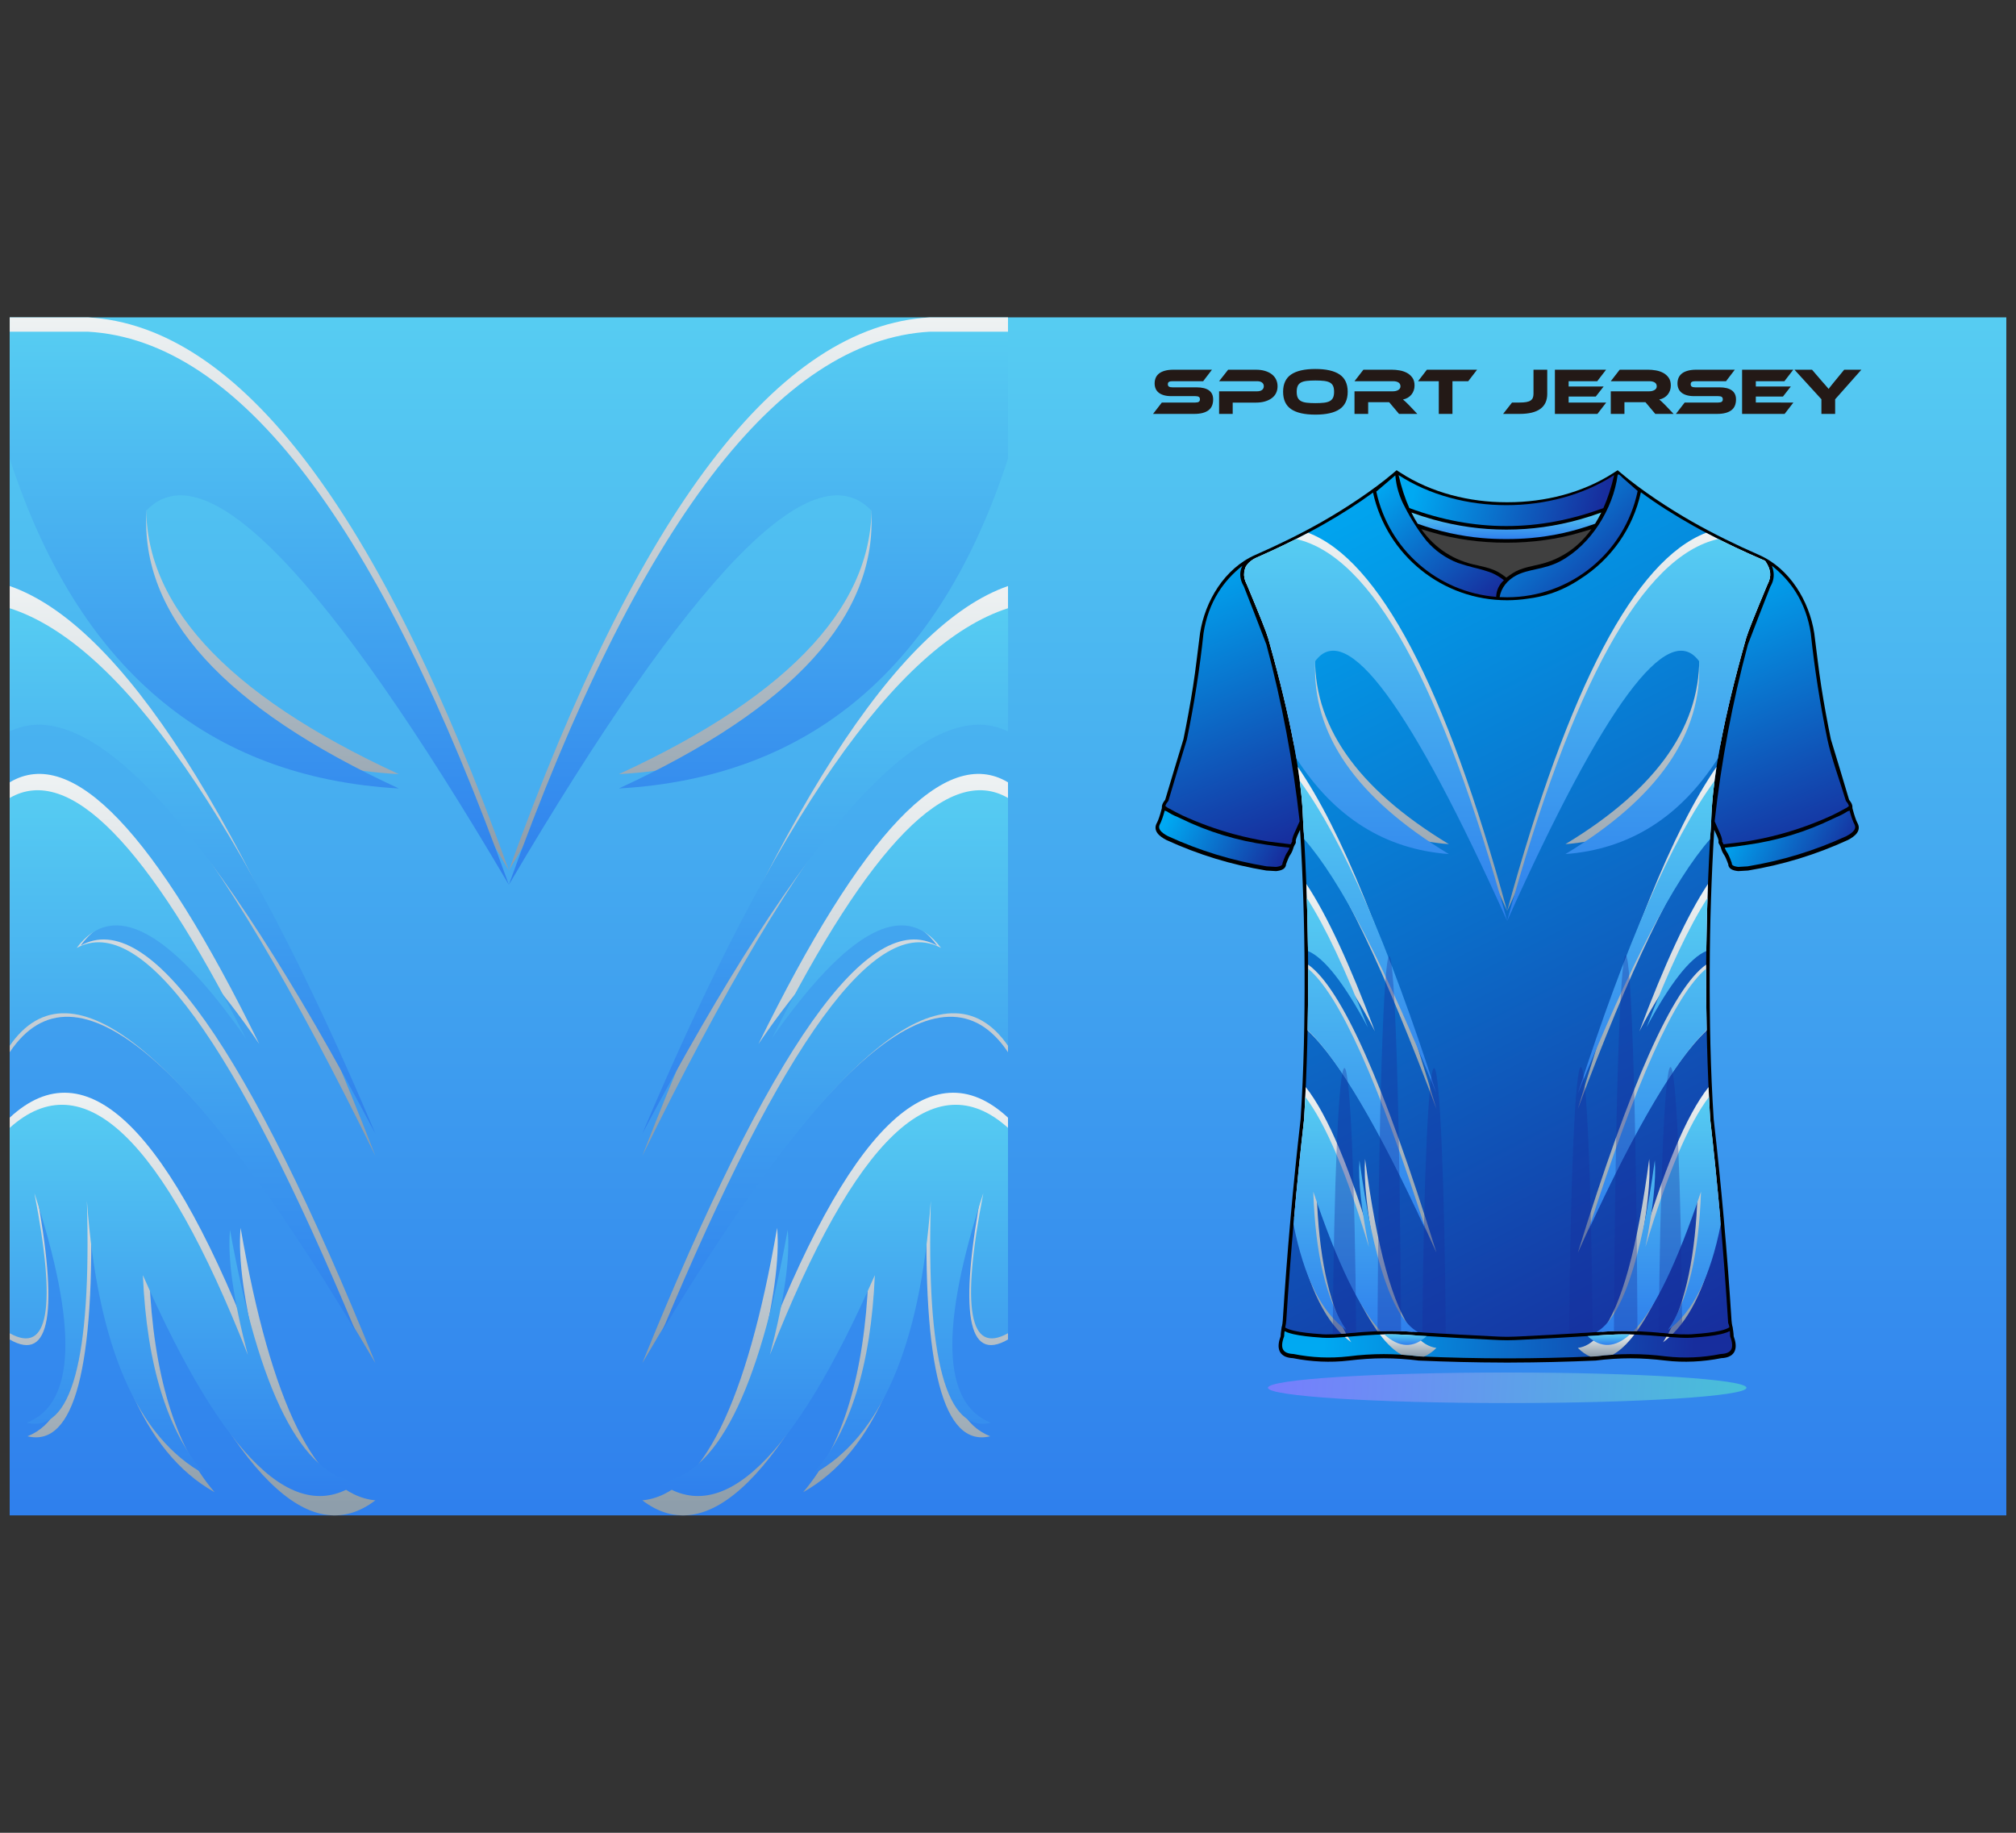 <?xml version="1.0" encoding="utf-8"?>
<!-- Generator: Adobe Illustrator 27.5.0, SVG Export Plug-In . SVG Version: 6.00 Build 0)  -->
<svg version="1.1" id="Layer_1" xmlns="http://www.w3.org/2000/svg" xmlns:xlink="http://www.w3.org/1999/xlink" x="0px" y="0px"
	 viewBox="0 0 5500 5000" style="enable-background:new 0 0 5500 5000;" xml:space="preserve">
<rect x="0" y="0" width="5500" height="5000" fill="#333333" stroke="none"/>
<g>
	<defs>
		<rect id="SVGID_145_" x="26.412" y="865.848" width="5447.176" height="3268.304"/>
	</defs>
	<clipPath id="SVGID_00000168814086252824569400000009093037198636811664_">
		<use xlink:href="#SVGID_145_"  style="overflow:visible;"/>
	</clipPath>
	<linearGradient id="SVGID_1_" gradientUnits="userSpaceOnUse" x1="2750" y1="882.262" x2="2750" y2="4112.117">
		<stop  offset="0" style="stop-color:#56CCF2"/>
		<stop  offset="1" style="stop-color:#2F80ED"/>
	</linearGradient>
	
		<rect x="26.412" y="865.848" style="clip-path:url(#SVGID_00000168814086252824569400000009093037198636811664_);fill:url(#SVGID_1_);" width="5447.176" height="3268.304"/>
</g>
<g>
	<defs>
		<path id="SVGID_148_" d="M4111.925,3827.659c360.459,0,652.705-18.65,652.705-41.645c0-23.011-292.246-41.661-652.705-41.661
			c-360.458,0-652.687,18.65-652.687,41.661C3459.238,3809.009,3751.466,3827.659,4111.925,3827.659"/>
	</defs>
	<clipPath id="SVGID_00000149364856183118359640000009279178903851530170_">
		<use xlink:href="#SVGID_148_"  style="overflow:visible;"/>
	</clipPath>
	
		<linearGradient id="SVGID_00000011715530198042687300000017705034486165884544_" gradientUnits="userSpaceOnUse" x1="3432.034" y1="3743.01" x2="4731.667" y2="3825.197">
		<stop  offset="0" style="stop-color:#787CFE"/>
		<stop  offset="1" style="stop-color:#48BED9"/>
	</linearGradient>
	
		<rect x="3459.238" y="3744.353" style="clip-path:url(#SVGID_00000149364856183118359640000009279178903851530170_);fill:url(#SVGID_00000011715530198042687300000017705034486165884544_);" width="1305.392" height="83.306"/>
</g>
<path style="fill:#231916;" d="M5078.153,1008.614l-71.558,80.723v39.825h-37.471v-40.004l-73.523-80.544h47.937l28.816,33.511
	c0.966,1.082,2.229,2.497,3.79,4.236c1.557,1.742,3.193,3.574,4.864,5.493c1.671,1.924,3.267,3.727,4.677,5.411
	c1.449,1.68,2.492,2.944,3.083,3.785c1.19-1.683,2.937-3.963,5.236-6.848c2.264-2.881,5.571-6.968,9.879-12.253l27.406-33.334
	H5078.153z M4892.704,1098.168l-23.952,30.994H4752.71v-120.548h139.658l-24.173,31.353h-78.019v14.413h95.51l-21.427,27.391
	h-74.083v16.397H4892.704z M4690.919,1056.726c14.742,0,25.992,2.737,33.677,8.196c7.69,5.468,11.55,13.728,11.55,24.778
	c0,6.125-0.967,11.652-2.894,16.581c-1.932,4.92-4.979,9.07-9.211,12.432c-4.195,3.361-9.579,5.944-16.116,7.748
	c-6.534,1.799-14.369,2.703-23.505,2.703h-112.256l23.95-30.994h91.166c4.458,0,7.725-0.693,9.767-2.073
	c2.003-1.382,3.043-3.636,3.043-6.759c0-3.12-1.041-5.343-3.043-6.666c-2.042-1.321-5.309-1.982-9.767-1.982h-65.58
	c-7.797,0-14.517-0.841-20.163-2.524c-5.646-1.683-10.359-4.02-14.073-7.026c-3.715-3.001-6.5-6.635-8.283-10.898
	c-1.819-4.265-2.712-8.979-2.712-14.144c0-5.65,1.003-10.786,2.974-15.411c2.005-4.624,5.047-8.558,9.209-11.802
	c4.12-3.244,9.467-5.764,16.038-7.567c6.539-1.803,14.372-2.703,23.51-2.703h104.678l-23.952,31.353h-83.625
	c-4.308,0-7.535,0.602-9.654,1.803c-2.081,1.201-3.122,3.361-3.122,6.487c0,3.12,1.041,5.318,3.122,6.578
	c2.119,1.26,5.347,1.891,9.654,1.891H4690.919z M4565.849,1129.162h-49.908l-26.849-31.894h-57.336v31.894h-37.279v-61.625h104.865
	c5.755,0,10.622-1.201,14.592-3.606c3.978-2.405,5.945-5.704,5.945-9.908c0-4.684-1.782-8.199-5.384-10.545
	c-3.603-2.342-8.656-3.511-15.153-3.511h-104.865l24.321-31.353h77.499c6.832,0,13.924,0.63,21.242,1.891
	c7.353,1.264,13.998,3.517,20.014,6.762c6.018,3.242,10.955,7.626,14.857,13.149c3.896,5.529,5.864,12.612,5.864,21.259
	c0,4.686-0.703,9.133-2.154,13.337c-1.446,4.204-3.528,7.989-6.236,11.35c-2.71,3.367-6.018,6.214-9.915,8.56
	c-3.901,2.348-8.321,3.997-13.221,4.959c2.041,1.562,4.31,3.543,6.832,5.943c2.524,2.401,5.903,5.705,10.104,9.913
	L4565.849,1129.162z M4382.039,1098.168l-23.953,30.994h-116.041v-120.548h139.621l-24.135,31.353h-78.021v14.413h95.511
	l-21.464,27.391h-74.047v16.397H4382.039z M4145.793,1098.168c7.092,0,13.071-0.423,17.934-1.262
	c4.866-0.841,8.762-2.221,11.735-4.143c2.935-1.921,5.011-4.383,6.275-7.389c1.264-3.001,1.896-6.666,1.896-10.993v-65.767h37.502
	v65.767c0,36.521-25.101,54.781-75.342,54.781h-45.043l24.321-30.994H4145.793z M4029.747,1008.614l-24.134,31.353h-43.079v89.195
	h-37.281v-89.195h-56.591l24.139-31.353H4029.747z M3866.693,1129.162h-49.906l-26.888-31.894h-57.28v31.894h-37.301v-61.625
	h104.871c5.752,0,10.62-1.201,14.592-3.606c3.972-2.405,5.939-5.704,5.939-9.908c0-4.684-1.781-8.199-5.384-10.545
	c-3.604-2.342-8.651-3.511-15.147-3.511h-104.871l24.317-31.353h77.469c6.869,0,13.962,0.63,21.277,1.891
	c7.317,1.264,14.001,3.517,20.015,6.762c6.014,3.242,10.956,7.626,14.853,13.149c3.9,5.529,5.869,12.612,5.869,21.259
	c0,4.686-0.705,9.133-2.156,13.337c-1.446,4.204-3.526,7.989-6.238,11.35c-2.712,3.367-6.016,6.214-9.915,8.56
	c-3.899,2.348-8.317,3.997-13.259,4.959c2.08,1.562,4.349,3.543,6.873,5.943c2.526,2.401,5.903,5.705,10.098,9.913
	L3866.693,1129.162z M3588.633,1099.793c9.372,0,17.305-0.398,23.789-1.173c6.487-0.78,11.739-2.314,15.765-4.593
	c4.029-2.285,6.941-5.439,8.744-9.465c1.803-4.026,2.706-9.277,2.706-15.761c0-6.491-0.903-11.743-2.706-15.772
	c-1.803-4.017-4.715-7.146-8.744-9.37c-4.026-2.221-9.278-3.72-15.765-4.504c-6.484-0.78-14.417-1.169-23.789-1.169
	c-9.372,0-17.3,0.389-23.784,1.169c-6.487,0.784-11.743,2.283-15.768,4.504c-4.017,2.224-6.935,5.354-8.738,9.37
	c-1.796,4.029-2.698,9.281-2.698,15.772c0,6.484,0.902,11.736,2.698,15.761c1.803,4.026,4.722,7.18,8.738,9.465
	c4.025,2.28,9.281,3.813,15.768,4.593C3571.333,1099.395,3579.261,1099.793,3588.633,1099.793z M3588.633,1006.633
	c29.314,0,51.33,4.982,66.052,14.958c14.702,9.968,22.07,25.704,22.07,47.21c0,21.618-7.333,37.413-21.984,47.387
	c-14.658,9.97-36.699,14.956-66.138,14.956c-29.546,0-51.62-4.986-66.211-14.956c-14.595-9.974-21.895-25.769-21.895-47.387
	c0-21.506,7.321-37.242,21.982-47.21C3537.164,1011.615,3559.208,1006.633,3588.633,1006.633z M3485.396,1053.841
	c0,6.728-1.335,12.826-3.976,18.289c-2.64,5.468-6.518,10.12-11.629,13.962c-5.095,3.847-11.313,6.85-18.641,9.011
	c-7.333,2.165-15.674,3.242-25.051,3.242h-63.068v30.817h-37.122v-61.625h103.796c5.771,0,10.243-1.26,13.426-3.784
	c3.177-2.524,4.768-5.886,4.768-10.095c0-4.202-1.591-7.535-4.768-9.999c-3.183-2.462-7.655-3.692-13.426-3.692H3325.91
	l24.689-31.353h75.684c9.374,0,17.718,1.112,25.051,3.333c7.328,2.222,13.508,5.32,18.562,9.277
	c5.041,3.968,8.885,8.715,11.525,14.24C3484.061,1040.99,3485.396,1047.113,3485.396,1053.841z M3264.467,1056.726
	c14.776,0,26.01,2.737,33.702,8.196c7.678,5.468,11.525,13.728,11.525,24.778c0,6.125-0.96,11.652-2.89,16.581
	c-1.914,4.92-4.982,9.07-9.176,12.432c-4.209,3.361-9.59,5.944-16.127,7.748c-6.553,1.799-14.392,2.703-23.516,2.703h-112.27
	l23.969-30.994h91.173c4.443,0,7.692-0.693,9.738-2.073c2.039-1.382,3.065-3.636,3.065-6.759c0-3.12-1.027-5.343-3.065-6.666
	c-2.046-1.321-5.295-1.982-9.738-1.982h-65.585c-7.813,0-14.538-0.841-20.187-2.524c-5.643-1.683-10.331-4.02-14.054-7.026
	c-3.722-3.001-6.487-6.635-8.29-10.898c-1.803-4.265-2.696-8.979-2.696-14.144c0-5.65,0.996-10.786,2.965-15.411
	c1.99-4.624,5.057-8.558,9.194-11.802c4.15-3.244,9.485-5.764,16.036-7.567c6.544-1.803,14.383-2.703,23.521-2.703h104.694
	l-23.964,31.353h-83.62c-4.32,0-7.533,0.602-9.643,1.803c-2.098,1.201-3.149,3.361-3.149,6.487c0,3.12,1.051,5.318,3.149,6.578
	c2.11,1.26,5.323,1.891,9.643,1.891H3264.467z"/>
<g>
	<defs>
		<path id="SVGID_151_" d="M26.499,1212.022c185.087,570.088,538.955,870.065,1061.6,899.927
			c-477.097-219.883-706.549-472.759-688.358-758.613c159.954-166.707,489.458,173.746,988.512,1021.377
			C1035.087,1391.769,652.228,888.805,239.654,865.857H26.499V1212.022z"/>
	</defs>
	<clipPath id="SVGID_00000147928562668908936580000009491025774127474055_">
		<use xlink:href="#SVGID_151_"  style="overflow:visible;"/>
	</clipPath>
	
		<linearGradient id="SVGID_00000027585314787441274880000008519725546977502377_" gradientUnits="userSpaceOnUse" x1="707.376" y1="868.371" x2="707.376" y2="2330.038">
		<stop  offset="0" style="stop-color:#EEF2F3"/>
		<stop  offset="1" style="stop-color:#8E9EAB"/>
	</linearGradient>
	
		<rect x="26.499" y="865.857" style="clip-path:url(#SVGID_00000147928562668908936580000009491025774127474055_);fill:url(#SVGID_00000027585314787441274880000008519725546977502377_);" width="1361.754" height="1508.857"/>
</g>
<g>
	<defs>
		<path id="SVGID_154_" d="M1024.064,3153.195C661.927,2222.267,329.406,1704.124,26.499,1598.769v364.438
			C246.62,1846.79,579.141,2243.455,1024.064,3153.195"/>
	</defs>
	<clipPath id="SVGID_00000075144867439251076680000002405481949394421936_">
		<use xlink:href="#SVGID_154_"  style="overflow:visible;"/>
	</clipPath>
	
		<linearGradient id="SVGID_00000131327484104626829230000000247049713490640786_" gradientUnits="userSpaceOnUse" x1="525.282" y1="1601.326" x2="525.282" y2="3107.158">
		<stop  offset="0" style="stop-color:#EEF2F3"/>
		<stop  offset="1" style="stop-color:#8E9EAB"/>
	</linearGradient>
	
		<rect x="26.499" y="1598.769" style="clip-path:url(#SVGID_00000075144867439251076680000002405481949394421936_);fill:url(#SVGID_00000131327484104626829230000000247049713490640786_);" width="997.565" height="1554.426"/>
</g>
<g>
	<defs>
		<path id="SVGID_157_" d="M707.377,2848.262c-283.515-578.123-510.474-816.118-680.878-713.993v736.304
			c178.089-265.988,510.612,16.634,997.565,847.869c-349.882-863.405-618.023-1242.933-804.42-1138.581
			C324.967,2435.236,487.544,2524.706,707.377,2848.262"/>
	</defs>
	<clipPath id="SVGID_00000013901309527938853820000007856899573606863266_">
		<use xlink:href="#SVGID_157_"  style="overflow:visible;"/>
	</clipPath>
	
		<linearGradient id="SVGID_00000115502896114224182720000016175500838023488900_" gradientUnits="userSpaceOnUse" x1="525.282" y1="2113.898" x2="525.282" y2="3670.913">
		<stop  offset="0" style="stop-color:#EEF2F3"/>
		<stop  offset="1" style="stop-color:#8E9EAB"/>
	</linearGradient>
	
		<rect x="26.499" y="2032.144" style="clip-path:url(#SVGID_00000013901309527938853820000007856899573606863266_);fill:url(#SVGID_00000115502896114224182720000016175500838023488900_);" width="997.565" height="1686.297"/>
</g>
<g>
	<defs>
		<path id="SVGID_160_" d="M707.377,3718.442c-244.1-640.903-471.06-864.028-680.878-669.373v605.221
			c110.926,64.072,134.451-73.523,70.578-412.776c124.98,394.89,117.643,620.494-22.011,676.808
			c127.935,30.888,185.299-187.283,172.091-654.497c30.373,429.094,143.1,698.078,338.178,806.965
			c-107.586-125.133-166.953-320.986-178.094-587.555c231.949,542.913,437.558,746.201,616.823,609.869
			c-161.817-15.699-284.384-263.48-367.69-743.358C649.033,3433.499,666.035,3556.397,707.377,3718.442"/>
	</defs>
	<clipPath id="SVGID_00000103966409137305499310000012347540297138786205_">
		<use xlink:href="#SVGID_160_"  style="overflow:visible;"/>
	</clipPath>
	
		<linearGradient id="SVGID_00000160906457886278319960000015356834143330092684_" gradientUnits="userSpaceOnUse" x1="525.282" y1="2983.001" x2="525.282" y2="4099.981">
		<stop  offset="0" style="stop-color:#EEF2F3"/>
		<stop  offset="1" style="stop-color:#8E9EAB"/>
	</linearGradient>
	
		<rect x="26.499" y="2854.414" style="clip-path:url(#SVGID_00000103966409137305499310000012347540297138786205_);fill:url(#SVGID_00000160906457886278319960000015356834143330092684_);" width="997.565" height="1375.024"/>
</g>
<g>
	<defs>
		<path id="SVGID_163_" d="M26.499,1251.071c185.087,570.09,538.955,870.065,1061.6,899.929
			c-477.097-219.887-706.549-472.759-688.358-758.613c159.954-166.712,489.458,173.74,988.512,1021.375
			C1035.087,1430.814,652.228,927.856,239.654,904.906H26.499V1251.071z"/>
	</defs>
	<clipPath id="SVGID_00000049204858752168371160000006813817775289470340_">
		<use xlink:href="#SVGID_163_"  style="overflow:visible;"/>
	</clipPath>
	
		<linearGradient id="SVGID_00000088134365728779885530000014884373448690439056_" gradientUnits="userSpaceOnUse" x1="707.376" y1="912.389" x2="707.376" y2="2403.599">
		<stop  offset="0" style="stop-color:#56CCF2"/>
		<stop  offset="1" style="stop-color:#2F80ED"/>
	</linearGradient>
	
		<rect x="26.499" y="904.906" style="clip-path:url(#SVGID_00000049204858752168371160000006813817775289470340_);fill:url(#SVGID_00000088134365728779885530000014884373448690439056_);" width="1361.754" height="1508.857"/>
</g>
<g>
	<defs>
		<path id="SVGID_166_" d="M1024.064,3092.632c-362.137-858.389-694.658-1336.152-997.565-1433.3v336.038
			C246.62,1888.025,579.141,2253.78,1024.064,3092.632"/>
	</defs>
	<clipPath id="SVGID_00000119810058172456671800000009518988859978731689_">
		<use xlink:href="#SVGID_166_"  style="overflow:visible;"/>
	</clipPath>
	
		<linearGradient id="SVGID_00000061429833853026589900000011224850351164801186_" gradientUnits="userSpaceOnUse" x1="525.282" y1="1666.547" x2="525.282" y2="3082.881">
		<stop  offset="0" style="stop-color:#56CCF2"/>
		<stop  offset="1" style="stop-color:#2F80ED"/>
	</linearGradient>
	
		<rect x="26.499" y="1659.332" style="clip-path:url(#SVGID_00000119810058172456671800000009518988859978731689_);fill:url(#SVGID_00000061429833853026589900000011224850351164801186_);" width="997.565" height="1433.3"/>
</g>
<g>
	<defs>
		<path id="SVGID_169_" d="M670.548,2832.535c-268.182-530.816-482.865-749.337-644.049-655.568v676.049
			c168.454-244.22,482.992,15.277,943.607,778.487c-330.961-792.75-584.596-1141.22-760.909-1045.409
			C308.823,2453.305,462.606,2535.455,670.548,2832.535"/>
	</defs>
	<clipPath id="SVGID_00000167393672221738480890000001087139658845791408_">
		<use xlink:href="#SVGID_169_"  style="overflow:visible;"/>
	</clipPath>
	
		<linearGradient id="SVGID_00000085945824064112353650000018354293382222599298_" gradientUnits="userSpaceOnUse" x1="498.303" y1="2163.18" x2="498.303" y2="3621.485">
		<stop  offset="0" style="stop-color:#56CCF2"/>
		<stop  offset="1" style="stop-color:#2F80ED"/>
	</linearGradient>
	
		<rect x="26.499" y="2083.198" style="clip-path:url(#SVGID_00000167393672221738480890000001087139658845791408_);fill:url(#SVGID_00000085945824064112353650000018354293382222599298_);" width="943.607" height="1548.305"/>
</g>
<g>
	<defs>
		<path id="SVGID_172_" d="M676.201,3696.536C443.276,3103.27,226.71,2896.731,26.499,3076.917v560.237
			c105.849,59.307,128.296-68.058,67.345-382.098c119.256,365.538,112.254,574.372-21.004,626.506
			c122.081,28.589,176.816-173.365,164.211-605.852c28.984,397.197,136.545,646.19,322.688,746.984
			c-102.655-115.829-159.302-297.128-169.934-543.887c221.325,502.566,417.519,690.741,588.577,564.544
			c-154.407-14.529-271.36-243.898-350.853-688.109C620.524,3432.774,636.749,3546.537,676.201,3696.536"/>
	</defs>
	<clipPath id="SVGID_00000162321896280740380460000008690032843406409391_">
		<use xlink:href="#SVGID_172_"  style="overflow:visible;"/>
	</clipPath>
	
		<linearGradient id="SVGID_00000080196675725553830800000010715979813913617836_" gradientUnits="userSpaceOnUse" x1="502.44" y1="3019.268" x2="502.44" y2="4074.096">
		<stop  offset="0" style="stop-color:#56CCF2"/>
		<stop  offset="1" style="stop-color:#2F80ED"/>
	</linearGradient>
	
		<rect x="26.499" y="2896.731" style="clip-path:url(#SVGID_00000162321896280740380460000008690032843406409391_);fill:url(#SVGID_00000080196675725553830800000010715979813913617836_);" width="951.883" height="1272.818"/>
</g>
<g>
	<defs>
		<path id="SVGID_175_" d="M2750.008,1212.022c-185.087,570.088-538.953,870.065-1061.6,899.927
			c477.097-219.883,706.549-472.759,688.36-758.613c-159.955-166.707-489.459,173.746-988.514,1021.377
			c353.166-982.944,736.025-1485.908,1148.6-1508.856h213.155V1212.022z"/>
	</defs>
	<clipPath id="SVGID_00000050632546905359967720000009643047788439384752_">
		<use xlink:href="#SVGID_175_"  style="overflow:visible;"/>
	</clipPath>
	
		<linearGradient id="SVGID_00000124155655779489400470000018444271704158465163_" gradientUnits="userSpaceOnUse" x1="2069.131" y1="868.371" x2="2069.131" y2="2330.038">
		<stop  offset="0" style="stop-color:#EEF2F3"/>
		<stop  offset="1" style="stop-color:#8E9EAB"/>
	</linearGradient>
	
		<rect x="1388.254" y="865.857" style="clip-path:url(#SVGID_00000050632546905359967720000009643047788439384752_);fill:url(#SVGID_00000124155655779489400470000018444271704158465163_);" width="1361.754" height="1508.857"/>
</g>
<g>
	<defs>
		<path id="SVGID_178_" d="M1752.442,3153.195c362.139-930.928,694.66-1449.072,997.567-1554.426v364.438
			C2529.889,1846.79,2197.367,2243.455,1752.442,3153.195"/>
	</defs>
	<clipPath id="SVGID_00000083793569571596812080000000629981343795687850_">
		<use xlink:href="#SVGID_178_"  style="overflow:visible;"/>
	</clipPath>
	
		<linearGradient id="SVGID_00000054224208935638930250000011900352011430081152_" gradientUnits="userSpaceOnUse" x1="2251.225" y1="1601.326" x2="2251.225" y2="3107.158">
		<stop  offset="0" style="stop-color:#EEF2F3"/>
		<stop  offset="1" style="stop-color:#8E9EAB"/>
	</linearGradient>
	
		<rect x="1752.442" y="1598.769" style="clip-path:url(#SVGID_00000083793569571596812080000000629981343795687850_);fill:url(#SVGID_00000054224208935638930250000011900352011430081152_);" width="997.567" height="1554.426"/>
</g>
<g>
	<defs>
		<path id="SVGID_181_" d="M2069.13,2848.262c283.515-578.123,510.474-816.118,680.878-713.993v736.304
			c-178.089-265.988-510.612,16.634-997.567,847.869c349.883-863.405,618.025-1242.933,804.422-1138.581
			C2451.541,2435.236,2288.963,2524.706,2069.13,2848.262"/>
	</defs>
	<clipPath id="SVGID_00000140011870273610823640000015165223431638874806_">
		<use xlink:href="#SVGID_181_"  style="overflow:visible;"/>
	</clipPath>
	
		<linearGradient id="SVGID_00000101793496410932548430000016218382293493451180_" gradientUnits="userSpaceOnUse" x1="2251.225" y1="2113.898" x2="2251.225" y2="3670.913">
		<stop  offset="0" style="stop-color:#EEF2F3"/>
		<stop  offset="1" style="stop-color:#8E9EAB"/>
	</linearGradient>
	
		<rect x="1752.442" y="2032.144" style="clip-path:url(#SVGID_00000140011870273610823640000015165223431638874806_);fill:url(#SVGID_00000101793496410932548430000016218382293493451180_);" width="997.567" height="1686.297"/>
</g>
<g>
	<defs>
		<path id="SVGID_184_" d="M2069.13,3718.442c244.101-640.903,471.06-864.028,680.878-669.373v605.221
			c-110.926,64.072-134.451-73.523-70.578-412.776c-124.98,394.89-117.644,620.494,22.011,676.808
			c-127.935,30.888-185.299-187.283-172.091-654.497c-30.373,429.094-143.1,698.078-338.177,806.965
			c107.584-125.133,166.95-320.986,178.094-587.555c-231.952,542.913-437.56,746.201-616.827,609.869
			c161.819-15.699,284.386-263.48,367.692-743.358C2127.474,3433.499,2110.471,3556.397,2069.13,3718.442"/>
	</defs>
	<clipPath id="SVGID_00000137822309650583527050000016123482078318642603_">
		<use xlink:href="#SVGID_184_"  style="overflow:visible;"/>
	</clipPath>
	
		<linearGradient id="SVGID_00000078026976246142384310000017104195111343450038_" gradientUnits="userSpaceOnUse" x1="2251.225" y1="2983.001" x2="2251.225" y2="4099.981">
		<stop  offset="0" style="stop-color:#EEF2F3"/>
		<stop  offset="1" style="stop-color:#8E9EAB"/>
	</linearGradient>
	
		<rect x="1752.442" y="2854.414" style="clip-path:url(#SVGID_00000137822309650583527050000016123482078318642603_);fill:url(#SVGID_00000078026976246142384310000017104195111343450038_);" width="997.567" height="1375.024"/>
</g>
<g>
	<defs>
		<path id="SVGID_187_" d="M2750.008,1251.071c-185.087,570.09-538.953,870.065-1061.6,899.929
			c477.097-219.887,706.549-472.759,688.36-758.613c-159.955-166.712-489.459,173.74-988.514,1021.375
			c353.166-982.948,736.025-1485.907,1148.6-1508.857h213.155V1251.071z"/>
	</defs>
	<clipPath id="SVGID_00000143590457139336220010000012761824544262843310_">
		<use xlink:href="#SVGID_187_"  style="overflow:visible;"/>
	</clipPath>
	
		<linearGradient id="SVGID_00000047750576760761680790000014967803232349533375_" gradientUnits="userSpaceOnUse" x1="2069.131" y1="912.389" x2="2069.131" y2="2403.599">
		<stop  offset="0" style="stop-color:#56CCF2"/>
		<stop  offset="1" style="stop-color:#2F80ED"/>
	</linearGradient>
	
		<rect x="1388.254" y="904.906" style="clip-path:url(#SVGID_00000143590457139336220010000012761824544262843310_);fill:url(#SVGID_00000047750576760761680790000014967803232349533375_);" width="1361.754" height="1508.857"/>
</g>
<g>
	<defs>
		<path id="SVGID_190_" d="M1752.442,3092.632c362.139-858.389,694.66-1336.152,997.567-1433.3v336.038
			C2529.889,1888.025,2197.367,2253.78,1752.442,3092.632"/>
	</defs>
	<clipPath id="SVGID_00000054974801748048870900000015511411794346570913_">
		<use xlink:href="#SVGID_190_"  style="overflow:visible;"/>
	</clipPath>
	
		<linearGradient id="SVGID_00000149364058552180206350000002275338653516876438_" gradientUnits="userSpaceOnUse" x1="2251.225" y1="1666.547" x2="2251.225" y2="3082.881">
		<stop  offset="0" style="stop-color:#56CCF2"/>
		<stop  offset="1" style="stop-color:#2F80ED"/>
	</linearGradient>
	
		<rect x="1752.442" y="1659.332" style="clip-path:url(#SVGID_00000054974801748048870900000015511411794346570913_);fill:url(#SVGID_00000149364058552180206350000002275338653516876438_);" width="997.567" height="1433.3"/>
</g>
<g>
	<defs>
		<path id="SVGID_193_" d="M2105.961,2832.535c268.18-530.816,482.863-749.337,644.047-655.568v676.049
			c-168.456-244.22-482.992,15.277-943.605,778.487c330.959-792.75,584.594-1141.22,760.905-1045.409
			C2467.682,2453.305,2313.902,2535.455,2105.961,2832.535"/>
	</defs>
	<clipPath id="SVGID_00000040576571525786951730000008751673366217282224_">
		<use xlink:href="#SVGID_193_"  style="overflow:visible;"/>
	</clipPath>
	
		<linearGradient id="SVGID_00000060746107062553133690000004091792220699670413_" gradientUnits="userSpaceOnUse" x1="2278.206" y1="2163.18" x2="2278.206" y2="3621.485">
		<stop  offset="0" style="stop-color:#56CCF2"/>
		<stop  offset="1" style="stop-color:#2F80ED"/>
	</linearGradient>
	
		<rect x="1806.403" y="2083.198" style="clip-path:url(#SVGID_00000040576571525786951730000008751673366217282224_);fill:url(#SVGID_00000060746107062553133690000004091792220699670413_);" width="943.605" height="1548.305"/>
</g>
<g>
	<defs>
		<path id="SVGID_196_" d="M2100.306,3696.536c232.925-593.266,449.491-799.805,649.702-619.619v560.237
			c-105.847,59.307-128.296-68.058-67.345-382.098c-119.254,365.538-112.254,574.372,21.004,626.506
			c-122.082,28.589-176.818-173.365-164.211-605.852c-28.986,397.197-136.545,646.19-322.688,746.984
			c102.656-115.829,159.302-297.128,169.934-543.887c-221.325,502.566-417.519,690.741-588.577,564.544
			c154.407-14.529,271.362-243.898,350.853-688.109C2155.983,3432.774,2139.758,3546.537,2100.306,3696.536"/>
	</defs>
	<clipPath id="SVGID_00000081615970686171974460000000366418459732222866_">
		<use xlink:href="#SVGID_196_"  style="overflow:visible;"/>
	</clipPath>
	
		<linearGradient id="SVGID_00000076571126774105551260000001514613676767973817_" gradientUnits="userSpaceOnUse" x1="2274.067" y1="3019.268" x2="2274.067" y2="4074.096">
		<stop  offset="0" style="stop-color:#56CCF2"/>
		<stop  offset="1" style="stop-color:#2F80ED"/>
	</linearGradient>
	
		<rect x="1798.125" y="2896.731" style="clip-path:url(#SVGID_00000081615970686171974460000000366418459732222866_);fill:url(#SVGID_00000076571126774105551260000001514613676767973817_);" width="951.883" height="1272.818"/>
</g>
<path style="fill-rule:evenodd;clip-rule:evenodd;" d="M4111.755,1370.142c-0.714,0.003-1.421,0.003-2.131,0.003
	c-100.326,0-204.138-25.519-288.796-80.469l-5.502-3.572l-5.086-3.301l-6.769,5.766l-3.101,2.646
	c-54.081,46.091-131.848,97.05-192.893,131.743c-59.092,33.582-120.341,63.528-182.575,90.813
	c-83.977,36.808-137.375,125.736-151.065,213.965c-6.41,48.711-11.487,96.604-19.115,145.342
	c-7.524,48.087-16.341,95.965-26.104,143.65c-17.036,54.963-33.232,110.183-49.806,165.289c-3.649,4.484-7.412,9.981-8.597,15.62
	c-0.223,1.068-0.357,2.155-0.373,3.244l-0.05,3.681l-1.583,5.875c-1.783,6.607-3.706,13.207-5.919,19.687
	c-1.953,5.712-4.258,11.885-7.226,17.152l-0.223,0.404l-0.186,0.419c-3.574,8.042-2.655,16.311,2.208,23.604
	c5.72,8.572,15.94,15.031,24.919,19.706l0.214,0.112l0.216,0.1c43.228,19.847,87.73,36.831,133.219,50.743
	c45.484,13.908,91.868,24.719,138.798,32.442l0.496,0.084l26.543,1.567l0.778-0.084c6.307-0.643,13.49-1.994,18.892-5.493
	c4.625-3.004,7.507-7.669,7.647-13.128c2.092-5.779,4.293-11.602,6.807-17.207c1.107-2.467,2.844-6.33,4.552-8.44l0.327-0.402
	l0.282-0.436c1.994-3.081,3.722-6.323,5.129-9.713c0.584-1.409,1.114-2.844,1.578-4.295l2.128-6.657l0.512-0.962
	c1.082-2.022,2.153-4.108,3.069-6.227c2.13-2.512,2.92-5.952,1.935-9.215c0.282-2.533,1.198-5.422,1.989-7.698
	c1.692-4.833,3.852-9.597,6.091-14.194l0.082-0.166l3.687-8.344c7.798,128.001,11.923,256.222,12.36,384.458
	c0.469,135.024-2.017,270.117-10.843,404.881l-0.004,0.041c-10.431,91.345-19.699,182.82-27.813,274.4
	c-8.121,91.662-15.094,183.429-20.888,275.269c-0.339,5.339-1.248,10.514-2.248,15.741l-0.411-0.217l-1.378,9.506l-0.055,0.265
	l0.012,0.008l-0.543,3.735c-0.652,4.494-1.073,8.995-1.201,13.53c-4.797,13.034-8.756,29.818-1.73,42.682
	c6.985,12.78,21.988,16.424,35.476,17.075c25.005,5.011,50.357,8.13,75.839,9.235c25.636,1.111,51.32,0.412,76.803-2.689
	c31.524-3.835,63.253-6.148,95.026-6.148c31.694,0,63.361,2.073,94.799,6.119l0.411,0.054l0.411,0.016
	c77.076,3.312,154.154,5.264,231.301,5.413v0.03h9.679h9.679v-0.03c77.142-0.149,154.221-2.101,231.295-5.413l0.414-0.016
	l0.413-0.054c31.433-4.046,63.105-6.119,94.799-6.119c31.771,0,63.5,2.313,95.025,6.148c25.481,3.101,51.166,3.801,76.797,2.689
	c25.481-1.105,50.834-4.224,75.844-9.235c13.483-0.651,28.487-4.295,35.471-17.075c7.032-12.864,3.069-29.648-1.725-42.682
	c-0.132-4.534-0.552-9.036-1.207-13.53l-0.543-3.735l0.013-0.008l-0.05-0.265l-1.38-9.506l-0.411,0.217
	c-0.998-5.228-1.91-10.402-2.248-15.741c-5.798-91.84-12.766-183.607-20.887-275.269c-8.119-91.58-17.387-183.055-27.816-274.4
	v-0.041c-8.832-134.763-11.314-269.857-10.849-404.881c0.439-128.237,4.565-256.457,12.366-384.458l3.685,8.344l0.081,0.166
	c2.242,4.597,4.396,9.361,6.089,14.194c0.794,2.276,1.707,5.165,1.989,7.698c-0.985,3.263-0.191,6.703,1.94,9.215
	c0.916,2.119,1.981,4.204,3.063,6.227l0.518,0.962l2.126,6.657c0.466,1.451,0.993,2.886,1.577,4.295
	c1.405,3.39,3.133,6.632,5.128,9.713l0.282,0.436l0.33,0.402c1.708,2.11,3.446,5.973,4.552,8.44
	c2.508,5.605,4.713,11.428,6.802,17.207c0.143,5.459,3.027,10.124,7.653,13.128c5.398,3.499,12.582,4.85,18.891,5.493l0.776,0.084
	l26.542-1.567l0.502-0.084c46.93-7.722,93.313-18.533,138.796-32.442c45.487-13.912,89.988-30.896,133.217-50.743l0.218-0.1
	l0.212-0.112c8.983-4.675,19.201-11.134,24.919-19.706c4.864-7.292,5.786-15.561,2.212-23.604l-0.186-0.419l-0.229-0.404
	c-2.969-5.266-5.273-11.439-7.221-17.152c-2.214-6.48-4.138-13.08-5.919-19.687l-1.589-5.875l-0.05-3.681
	c-0.011-1.089-0.145-2.176-0.368-3.244c-1.19-5.639-4.954-11.136-8.603-15.62c-16.568-55.106-32.765-110.326-49.802-165.289
	c-9.767-47.685-18.578-95.563-26.108-143.65c-7.628-48.738-12.7-96.63-19.114-145.342c-13.692-88.23-67.088-177.157-151.062-213.965
	c-62.234-27.284-123.483-57.23-182.575-90.813c-61.05-34.693-138.817-85.652-192.893-131.743l-3.104-2.646l-6.766-5.766
	l-5.086,3.301l-5.507,3.572c-84.656,54.951-188.47,80.469-288.792,80.469C4113.176,1370.146,4112.464,1370.146,4111.755,1370.142"/>
<g>
	<defs>
		<path id="SVGID_199_" d="M3212.476,2228.793c3.122,1.475,6.252,2.93,9.381,4.365c74.436,36.312,152.948,60.215,235.544,71.703
			c20.031,3.229,40.236,5.807,60.619,7.73c-0.377,1.182-0.807,2.36-1.298,3.528c-1.151,2.786-2.59,5.507-4.306,8.16
			c-1.68,2.064-3.64,5.597-5.875,10.583c-2.123,4.734-4.584,10.973-7.378,18.712l-0.311,0.868l0.036,0.898
			c0.093,2.335-0.982,4.229-3.233,5.688c-3.042,1.973-7.908,3.301-14.595,3.984l-25.258-1.487
			c-46.792-7.703-92.642-18.425-137.535-32.153c-44.911-13.733-88.913-30.494-132.005-50.279
			c-10.547-5.49-17.661-10.986-21.333-16.491c-3.104-4.656-3.577-9.413-1.414-14.281c2.599-4.618,5.254-10.877,7.951-18.778
			c1.994-5.841,4.029-12.607,6.105-20.296c1.63,0.9,3.529,1.646,5.696,2.237C3192.441,2219.561,3202.179,2224.663,3212.476,2228.793
			"/>
	</defs>
	<clipPath id="SVGID_00000140711094093680317290000012716964313511723416_">
		<use xlink:href="#SVGID_199_"  style="overflow:visible;"/>
	</clipPath>
	
		<linearGradient id="SVGID_00000156559588972921619780000001814351493034909369_" gradientUnits="userSpaceOnUse" x1="3195.463" y1="2212.365" x2="3487.211" y2="2365.625">
		<stop  offset="0" style="stop-color:#00A9F2"/>
		<stop  offset="1" style="stop-color:#172D9D"/>
	</linearGradient>
	
		<rect x="3161.351" y="2211.245" style="clip-path:url(#SVGID_00000140711094093680317290000012716964313511723416_);fill:url(#SVGID_00000156559588972921619780000001814351493034909369_);" width="356.669" height="153.764"/>
</g>
<g>
	<defs>
		<path id="SVGID_202_" d="M4705.486,2312.59c20.383-1.923,40.592-4.5,60.624-7.73c82.596-11.488,161.109-35.391,235.539-71.703
			c3.135-1.435,6.259-2.89,9.381-4.365c10.297-4.131,20.035-9.233,29.214-15.311c2.167-0.591,4.067-1.337,5.695-2.237
			c2.073,7.689,4.109,14.455,6.102,20.296c2.703,7.901,5.352,14.16,7.957,18.778c2.16,4.868,1.687,9.626-1.419,14.281
			c-3.672,5.505-10.783,11.002-21.333,16.482c-43.087,19.794-87.089,36.555-132,50.288c-44.897,13.728-90.743,24.449-137.536,32.153
			l-25.264,1.487c-6.685-0.684-11.553-2.012-14.595-3.984c-2.248-1.458-3.324-3.353-3.229-5.688l0.038-0.898l-0.314-0.868
			c-2.794-7.739-5.257-13.978-7.375-18.712c-2.239-4.986-4.195-8.519-5.875-10.583c-1.719-2.653-3.154-5.373-4.311-8.16
			C4706.298,2314.95,4705.868,2313.772,4705.486,2312.59"/>
	</defs>
	<clipPath id="SVGID_00000076576263670339673480000010586125474461612676_">
		<use xlink:href="#SVGID_202_"  style="overflow:visible;"/>
	</clipPath>
	
		<linearGradient id="SVGID_00000171719697645360621940000000729505617655106955_" gradientUnits="userSpaceOnUse" x1="4739.049" y1="2212.039" x2="5030.652" y2="2365.298">
		<stop  offset="0" style="stop-color:#00A9F2"/>
		<stop  offset="1" style="stop-color:#172D9D"/>
	</linearGradient>
	
		<rect x="4705.486" y="2211.245" style="clip-path:url(#SVGID_00000076576263670339673480000010586125474461612676_);fill:url(#SVGID_00000171719697645360621940000000729505617655106955_);" width="356.671" height="153.764"/>
</g>
<g>
	<defs>
		<path id="SVGID_205_" d="M3386.586,1549.961c-4.465,12.56-4.033,26.708,2.43,41.444c1.289,2.935,2.815,5.891,4.59,8.863
			c10.613,26.867,20.697,52.614,30.244,77.229c10.302,26.563,20.674,53.574,31.112,81.017
			c21.283,79.413,39.49,159.352,54.615,239.821c15.06,80.139,27.086,160.88,36.073,242.219l-11.384,25.785
			c-2.822,5.796-4.998,10.879-6.523,15.243c-1.598,4.565-2.463,8.365-2.601,11.407l-0.054,1.182l0.511,1.066
			c0.182,0.377-0.518,0.07-1.012,1.335c-0.691,1.781-1.769,4.038-3.233,6.764l-54.53-6.701l-0.002,0.016
			c-2.224-0.287-4.445-0.58-6.666-0.887c-31.606-5.045-62.766-11.732-93.476-20.051c-48.185-13.058-95.274-30.149-141.258-51.266
			c-12.335-6.032-24.562-12.407-36.671-19.128l-0.634-0.352l-0.693-0.145c-0.111-0.025-0.229-0.05-0.339-0.075
			c-2.562-1.737-5.079-3.556-7.544-5.455c0.004-0.42,0.059-0.88,0.161-1.373c0.664-3.138,3.072-7.216,7.23-12.229l0.605-0.725
			c16.79-55.797,33.233-111.91,50.486-167.544l0.064-0.314c9.915-47.856,18.657-95.938,26.219-144.25
			c7.569-48.371,13.944-96.822,19.114-145.353c6.491-41.826,20.069-79.168,40.732-112.029c16.939-26.94,38.665-50.893,65.171-71.86
			C3388.269,1545.678,3387.357,1547.792,3386.586,1549.961"/>
	</defs>
	<clipPath id="SVGID_00000117638644827394581740000011542234431698638760_">
		<use xlink:href="#SVGID_205_"  style="overflow:visible;"/>
	</clipPath>
	
		<linearGradient id="SVGID_00000171718578441997693380000003802549126146156990_" gradientUnits="userSpaceOnUse" x1="3213.992" y1="1548.24" x2="3513.931" y2="2305.618">
		<stop  offset="0" style="stop-color:#00A9F2"/>
		<stop  offset="1" style="stop-color:#172D9D"/>
	</linearGradient>
	
		<rect x="3179.542" y="1543.618" style="clip-path:url(#SVGID_00000117638644827394581740000011542234431698638760_);fill:url(#SVGID_00000171718578441997693380000003802549126146156990_);" width="366.107" height="759.719"/>
</g>
<g>
	<defs>
		<path id="SVGID_208_" d="M4695.769,2281.584c-1.53-4.365-3.706-9.447-6.528-15.243l-11.384-25.785
			c8.986-81.339,21.013-162.08,36.078-242.219c15.122-80.469,33.329-160.409,54.61-239.821
			c10.439-27.443,20.812-54.451,31.115-81.017c9.552-24.628,19.633-50.379,30.253-77.249c7.007-11.82,9.963-24.052,8.86-36.696
			c-0.061-0.73-0.141-1.458-0.229-2.189c-0.044-0.427-0.095-0.853-0.148-1.28c-0.693-5.555-2.176-11.111-4.456-16.657
			c26.617,21.013,48.426,45.027,65.417,72.051c20.665,32.861,34.241,70.203,40.729,112.029
			c5.173,48.531,11.544,96.982,19.119,145.353c7.562,48.312,16.3,96.393,26.217,144.25c10.077,48.66,35.496,117.947,50.552,167.858
			l0.605,0.725c4.152,5.013,6.566,9.09,7.225,12.229c0.107,0.493,0.162,0.953,0.166,1.373c-2.471,1.899-4.982,3.719-7.55,5.455
			c-0.11,0.025-0.223,0.05-0.339,0.075l-0.693,0.145l-0.63,0.352c-12.109,6.721-24.333,13.096-36.666,19.128
			c-45.989,21.117-93.076,38.208-141.263,51.266c-30.708,8.319-61.868,15.006-93.478,20.051c-2.217,0.307-4.44,0.6-6.666,0.887
			v-0.016l-54.527,6.701c-1.464-2.726-2.546-4.982-3.238-6.764c-0.489-1.266-1.194-0.959-1.012-1.335l0.516-1.066l-0.056-1.182
			C4698.231,2289.949,4697.361,2286.149,4695.769,2281.584"/>
	</defs>
	<clipPath id="SVGID_00000074402682238265929540000016534111247765412488_">
		<use xlink:href="#SVGID_208_"  style="overflow:visible;"/>
	</clipPath>
	
		<linearGradient id="SVGID_00000172409995413470831300000001718666089102079627_" gradientUnits="userSpaceOnUse" x1="4712.242" y1="1548.085" x2="5012.328" y2="2305.608">
		<stop  offset="0" style="stop-color:#00A9F2"/>
		<stop  offset="1" style="stop-color:#172D9D"/>
	</linearGradient>
	
		<rect x="4677.857" y="1543.427" style="clip-path:url(#SVGID_00000074402682238265929540000016534111247765412488_);fill:url(#SVGID_00000172409995413470831300000001718666089102079627_);" width="366.112" height="759.911"/>
</g>
<g>
	<defs>
		<path id="SVGID_211_" d="M3503.415,3644.748c0.1-4.788,0.535-9.115,1.123-13.186c2.364,1.231,4.997,2.371,7.856,3.423
			c4.838,1.783,10.431,3.371,16.54,4.781c4.9,1.115,10.157,2.131,15.654,3.042c5.911,0.983,11.946,1.828,17.991,2.554
			c5.584,0.684,11.682,1.309,18.057,1.885c6.246,0.561,12.159,1.017,17.702,1.385c24.541,2.781,54.668,0.224,90.025-2.773
			c41.266-3.503,89.725-7.615,144.048-4.477c20.308,1.174,41.98,2.504,64.46,3.881c54.467,3.336,113.754,6.971,177.368,9.827
			l4.101,0.208c7.457,0.393,20.491,1.082,33.631,1.048c14.81-0.04,29.424-0.812,38.645-1.297c2.387-0.129,4.418-0.236,5.675-0.289
			c60.845-2.806,117.611-6.286,169.927-9.494c22.518-1.375,44.222-2.706,64.569-3.884c54.304-3.138,102.759,0.974,144.031,4.477
			c35.364,2.997,65.501,5.555,90.042,2.773c5.525-0.368,11.438-0.824,17.682-1.385c6.373-0.571,12.471-1.201,18.042-1.885
			l0.132-0.017c6.007-0.721,12.012-1.567,17.9-2.54c5.493-0.913,10.75-1.925,15.641-3.039c6.171-1.421,11.847-3.043,16.809-4.887
			c3.067-1.141,5.861-2.377,8.332-3.71c0.36,4.124,0.593,8.652,0.696,13.58l0.016,0.809l0.279,0.737
			c5.95,15.906,6.812,27.717,2.596,35.435c-4.051,7.412-13.325,11.433-27.811,12.059l-0.332,0.012l-0.386,0.08
			c-24.792,4.996-49.695,8.038-74.696,9.119c-24.949,1.082-50.022,0.204-75.205-2.635c-32.159-4.137-64.225-6.207-96.198-6.207
			c-31.922,0-63.938,2.065-96.04,6.198c-84.316,3.619-162.462,5.434-240.544,5.434v-0.021c-78.375,0-156.53-1.803-240.577-5.413
			c-32.108-4.133-64.123-6.198-96.04-6.198c-31.974,0-64.044,2.07-96.198,6.214c-25.185,2.831-50.256,3.709-75.21,2.628
			c-25.001-1.081-49.899-4.124-74.696-9.119l-0.38-0.08l-0.336-0.012c-14.488-0.625-23.757-4.646-27.807-12.059
			c-4.222-7.718-3.354-19.529,2.596-35.435l0.277-0.737L3503.415,3644.748z"/>
	</defs>
	<clipPath id="SVGID_00000062193243118734725290000016171510412051548567_">
		<use xlink:href="#SVGID_211_"  style="overflow:visible;"/>
	</clipPath>
	
		<linearGradient id="SVGID_00000111875819145048851300000003668916242716479136_" gradientUnits="userSpaceOnUse" x1="3613.224" y1="3631.601" x2="4619.502" y2="3706.037">
		<stop  offset="0" style="stop-color:#00A9F2"/>
		<stop  offset="1" style="stop-color:#172D9D"/>
	</linearGradient>
	
		<rect x="3496.305" y="3631.168" style="clip-path:url(#SVGID_00000062193243118734725290000016171510412051548567_);fill:url(#SVGID_00000111875819145048851300000003668916242716479136_);" width="1230.895" height="74.62"/>
</g>
<g>
	<defs>
		<path id="SVGID_214_" d="M3754.845,1341.066c34.545-29.457,51.814-44.184,51.814-44.184c2.631,30.79,11.387,59.726,26.269,86.812
			c16.514,32.492,36.082,63.023,58.699,91.6c23.578,27.183,52.127,47.308,85.646,60.386c14.71,4.975,29.601,9.336,44.675,13.074
			c16.379,3.681,32.436,8.44,48.181,14.269c11.732,5.248,22.655,11.834,32.77,19.769c-13.278,12.269-20.317,27.434-21.113,45.497
			C3922.561,1615.492,3788.631,1499.602,3754.845,1341.066"/>
	</defs>
	<clipPath id="SVGID_00000083799636889677316680000017539868154577542312_">
		<use xlink:href="#SVGID_214_"  style="overflow:visible;"/>
	</clipPath>
	
		<linearGradient id="SVGID_00000084508525360772470360000004819652876479278269_" gradientUnits="userSpaceOnUse" x1="3787.523" y1="1298.919" x2="4072.837" y2="1629.276">
		<stop  offset="0" style="stop-color:#00A9F2"/>
		<stop  offset="1" style="stop-color:#172D9D"/>
	</linearGradient>
	
		<rect x="3754.845" y="1296.881" style="clip-path:url(#SVGID_00000083799636889677316680000017539868154577542312_);fill:url(#SVGID_00000084508525360772470360000004819652876479278269_);" width="348.055" height="331.407"/>
</g>
<g>
	<defs>
		<path id="SVGID_217_" d="M4111.968,1629.465c-6.948,0.012-13.864-0.166-20.733-0.537c4.211-25.885,21.872-46.534,44.55-58.737
			c34.523-18.575,77.831-15.943,121.253-39.304c83.64-44.993,143.853-143.239,156.044-234.139c0.725-1.819,1.485-2.653,2.278-2.506
			c2.399,0.436,5.852,3.179,10.357,8.219l0.204,0.234l32.542,28.593l8.088,7.107l1.302,1.142
			C4432.505,1508.942,4283.412,1629.092,4111.968,1629.465"/>
	</defs>
	<clipPath id="SVGID_00000096756024854608084010000015261148831752559023_">
		<use xlink:href="#SVGID_217_"  style="overflow:visible;"/>
	</clipPath>
	
		<linearGradient id="SVGID_00000130615969154518916150000002129289960383647932_" gradientUnits="userSpaceOnUse" x1="4126.689" y1="1296.255" x2="4435.257" y2="1630.413">
		<stop  offset="0" style="stop-color:#00A9F2"/>
		<stop  offset="1" style="stop-color:#172D9D"/>
	</linearGradient>
	
		<rect x="4091.235" y="1294.095" style="clip-path:url(#SVGID_00000096756024854608084010000015261148831752559023_);fill:url(#SVGID_00000130615969154518916150000002129289960383647932_);" width="376.618" height="335.383"/>
</g>
<g>
	<defs>
		<path id="SVGID_220_" d="M3612.269,1429.675c48.824-27.747,93.342-56.391,133.549-85.923
			c37.717,171.711,189.924,293.974,365.725,293.792c19.26-0.02,38.232-1.505,56.802-4.37c20.845-2.549,41.075-7.005,60.692-13.369
			c29.096-9.442,56.825-23.08,83.181-40.907c81.808-52.189,142.637-135.659,164.443-235.905
			c42.976,31.647,90.872,62.255,143.684,91.825c58.848,32.947,123.853,64.635,195.011,95.058c0.278,0.38,0.555,0.759,0.83,1.139
			c7.403,10.847,11.735,21.325,13,31.435c1,10.042-1.107,20.069-6.321,30.076l-0.113,0.223l-0.087,0.22
			c-0.426,1.073-0.848,2.151-1.276,3.229c-0.157,0.257-0.316,0.511-0.477,0.768l-0.229,0.359l-0.141,0.341
			c-16.593,39.697-29.667,71.574-39.223,95.62c-9.485,23.869-15.276,39.504-17.368,46.891c-1.477,5.189-2.937,10.354-4.375,15.49
			l-0.016,0.046l-0.048,0.188c-0.021,0.061-0.039,0.129-0.055,0.189c-28.13,100.335-49.761,190.141-64.896,269.409
			c-15.922,83.41-24.656,155.219-26.208,215.436l-0.007,0.073l-0.113,1.042l0.047,0.107
			c-8.588,134.658-13.121,269.443-13.585,404.35c-0.464,135.241,3.16,270.423,10.868,405.541l0.018,0.279
			c10.546,92.335,19.913,184.905,28.109,277.708c8.205,92.923,15.203,185.701,20.994,278.329l0.053,0.834l0.336,0.768
			c1.228,2.822,2.238,6.494,3.031,11.009c-2.595,1.841-6.103,3.54-10.309,5.108c-4.495,1.67-9.784,3.171-15.634,4.518
			c-4.738,1.082-9.795,2.055-15.051,2.927c-5.521,0.915-11.416,1.74-17.518,2.47l-0.146,0.016
			c-6.209,0.763-12.125,1.381-17.708,1.883c-5.638,0.51-11.561,0.958-17.536,1.356l-0.293,0.024
			c-23.605,2.687-53.376,0.158-88.313-2.806c-41.514-3.519-90.254-7.656-145.322-4.472c-21.013,1.214-42.406,2.524-64.608,3.884
			c-52.526,3.22-109.526,6.715-169.779,9.488c-1.798,0.083-3.631,0.182-5.745,0.294c-9.229,0.486-23.86,1.256-38.168,1.294
			c-12.684,0.037-25.705-0.651-33.154-1.044c-1.567-0.083-2.881-0.153-4.176-0.208c-63.063-2.831-122.556-6.479-177.22-9.828
			c-22.161-1.36-43.517-2.67-64.498-3.88c-55.086-3.184-103.828,0.953-145.333,4.472c-34.932,2.964-64.696,5.493-88.299,2.806
			l-0.221-0.021c-6.014-0.397-11.962-0.849-17.621-1.359c-5.584-0.502-11.504-1.119-17.73-1.883h-0.016
			c-6.139-0.733-12.064-1.562-17.605-2.483c-5.257-0.87-10.313-1.848-15.06-2.93c-5.702-1.314-10.907-2.789-15.404-4.448
			c-3.724-1.371-6.898-2.839-9.377-4.403l0.241-1.26c1.177-6.078,2.321-11.977,2.748-18.749
			c5.778-91.555,12.733-183.235,20.868-275.023c8.124-91.696,17.398-183.164,27.814-274.391l0.021-0.279
			c7.707-135.118,11.33-270.3,10.864-405.541c-0.464-134.904-4.991-269.684-13.588-404.343l0.053-0.114l-0.129-1.173
			c-0.003-0.03-0.003-0.059-0.003-0.093c-1.555-60.181-10.288-131.943-26.199-215.286c-15.131-79.268-36.765-169.069-64.89-269.4
			c-0.016-0.066-0.039-0.134-0.055-0.198l-0.05-0.188l-0.02-0.055c-1.439-5.13-2.894-10.291-4.37-15.481
			c-2.098-7.387-7.888-23.021-17.373-46.891c-9.556-24.05-22.629-55.924-39.223-95.62l-0.141-0.341l-0.223-0.359
			c-0.162-0.253-0.32-0.51-0.479-0.764c-0.427-1.082-0.853-2.16-1.276-3.233l-0.086-0.22l-0.118-0.223
			c-5.425-10.418-7.485-20.852-6.184-31.299c0.621-4.973,2.003-9.977,4.15-15.013c4.299-7.59,10.979-14.281,19.594-19.696
			c3.263-2.053,6.803-3.917,10.591-5.58C3495.539,1491.676,3556.7,1461.253,3612.269,1429.675"/>
	</defs>
	<clipPath id="SVGID_00000095331855042167226290000004946532206845201578_">
		<use xlink:href="#SVGID_220_"  style="overflow:visible;"/>
	</clipPath>
	
		<linearGradient id="SVGID_00000037654991684368982210000008539987777442802581_" gradientUnits="userSpaceOnUse" x1="3528.852" y1="1357.178" x2="4705.205" y2="3653.731">
		<stop  offset="0" style="stop-color:#00A9F2"/>
		<stop  offset="1" style="stop-color:#172D9D"/>
	</linearGradient>
	
		<rect x="3393.157" y="1342.994" style="clip-path:url(#SVGID_00000095331855042167226290000004946532206845201578_);fill:url(#SVGID_00000037654991684368982210000008539987777442802581_);" width="1437.027" height="2304.001"/>
</g>
<g>
	<defs>
		<path id="SVGID_223_" d="M4109.624,1435.125c88.213,0,176.427-16.354,264.639-49.061c0.023-0.009,0.048-0.02,0.073-0.029
			c11.926-26.688,21.714-56.666,29.362-89.943c-84.254,54.69-189.167,82.039-294.074,82.039
			c-104.91,0-209.822-27.349-294.074-82.039c7.644,33.277,17.432,63.255,29.359,89.943c0.025,0.009,0.05,0.02,0.075,0.029
			C3933.197,1418.772,4021.41,1435.125,4109.624,1435.125"/>
	</defs>
	<clipPath id="SVGID_00000004544299053505199320000003892157651328776363_">
		<use xlink:href="#SVGID_223_"  style="overflow:visible;"/>
	</clipPath>
	
		<linearGradient id="SVGID_00000082356835700985952510000001313089932895591329_" gradientUnits="userSpaceOnUse" x1="3870.754" y1="1296.998" x2="4352.909" y2="1435.488">
		<stop  offset="0" style="stop-color:#00A9F2"/>
		<stop  offset="1" style="stop-color:#172D9D"/>
	</linearGradient>
	
		<rect x="3815.55" y="1296.092" style="clip-path:url(#SVGID_00000004544299053505199320000003892157651328776363_);fill:url(#SVGID_00000082356835700985952510000001313089932895591329_);" width="588.148" height="139.033"/>
</g>
<g>
	<defs>
		<path id="SVGID_226_" d="M4309.562,1417.16c-65.921,18.417-132.077,27.632-198.242,27.632c-0.534,0-1.078-0.004-1.612-0.004
			c-0.028,0-0.059,0-0.083,0c-0.029,0-0.057,0-0.083,0c-0.539,0-1.078,0.004-1.617,0.004c-66.163,0-132.316-9.215-198.241-27.632
			c-19.847-5.509-39.545-11.844-59.099-18.998c5.295,10.789,10.961,20.995,17.003,30.624c57.323,20.77,115.98,33.809,175.986,39.122
			c21.327,1.819,42.837,2.731,64.348,2.731c0.567,0,1.135,0,1.703-0.005c0.564,0.005,1.131,0.005,1.699,0.005
			c21.511,0,43.026-0.912,64.353-2.731c60.001-5.313,118.663-18.351,175.981-39.122c6.042-9.629,11.714-19.835,17.003-30.624
			C4349.106,1405.315,4329.409,1411.651,4309.562,1417.16"/>
	</defs>
	<clipPath id="SVGID_00000031897408209087750130000000422774375729370003_">
		<use xlink:href="#SVGID_226_"  style="overflow:visible;"/>
	</clipPath>
	
		<linearGradient id="SVGID_00000008139656880188598800000011680331408002544022_" gradientUnits="userSpaceOnUse" x1="4109.622" y1="1398.491" x2="4109.622" y2="1470.149">
		<stop  offset="0" style="stop-color:#56CCF2"/>
		<stop  offset="1" style="stop-color:#2F80ED"/>
	</linearGradient>
	
		<rect x="3850.583" y="1398.162" style="clip-path:url(#SVGID_00000031897408209087750130000000422774375729370003_);fill:url(#SVGID_00000008139656880188598800000011680331408002544022_);" width="518.077" height="72.477"/>
</g>
<path style="fill-rule:evenodd;clip-rule:evenodd;fill:#404040;" d="M4311.823,1452.502c-124.722,37.376-279.681,37.376-404.402,0
	c-0.903-0.264-1.803-0.53-2.706-0.794c-8.453-2.355-16.88-4.856-25.288-7.499c-0.632-0.203-1.268-0.403-1.903-0.605
	c38.031,53.151,89.215,86.061,153.55,98.726c14.576,3.367,28.582,6.253,43.456,12.207c13.298,5.323,23.725,12.773,35.095,21.217
	c11.371-8.444,21.793-15.893,35.091-21.217c14.879-5.953,28.88-8.84,43.456-12.207c64.337-12.666,115.519-45.575,153.554-98.726
	c-0.639,0.202-1.273,0.402-1.907,0.605c-8.403,2.644-16.836,5.145-25.289,7.499
	C4313.631,1451.972,4312.727,1452.238,4311.823,1452.502"/>
<g>
	<defs>
		<path id="SVGID_229_" d="M3764.687,3640.764c20.076,26.319,39.684,44.637,58.814,54.968c15.877,1.028,31.771,2.571,47.694,4.618
			l13.451,0.564c11.598-4.593,23.007-12.432,34.216-23.6c-20.085-2.553-39.025-13.946-56.82-34.179
			c-10.145-0.608-20.04-1.198-29.632-1.753C3808.677,3640.01,3786.064,3640.026,3764.687,3640.764 M3668.874,3647.48
			c5.725,5.156,11.591,9.949,17.609,14.352c-3.183-4.855-6.284-9.871-9.31-15.032L3668.874,3647.48z"/>
	</defs>
	<clipPath id="SVGID_00000073003051397254684220000010971522761987054219_">
		<use xlink:href="#SVGID_229_"  style="overflow:visible;"/>
	</clipPath>
	
		<linearGradient id="SVGID_00000003797270584071478990000017822686666296510348_" gradientUnits="userSpaceOnUse" x1="3793.868" y1="3640.349" x2="3793.868" y2="3699.138">
		<stop  offset="0" style="stop-color:#EEF2F3"/>
		<stop  offset="1" style="stop-color:#8E9EAB"/>
	</linearGradient>
	
		<rect x="3668.874" y="3640.01" style="clip-path:url(#SVGID_00000073003051397254684220000010971522761987054219_);fill:url(#SVGID_00000003797270584071478990000017822686666296510348_);" width="249.988" height="60.904"/>
</g>
<g>
	<defs>
		<path id="SVGID_232_" d="M3776.482,3640.437c40.751,36.663,79.363,38.175,115.824,4.549c-20.851-1.282-40.964-2.508-59.896-3.603
			C3812.997,3640.258,3794.338,3640.068,3776.482,3640.437"/>
	</defs>
	<clipPath id="SVGID_00000137106456299482808550000011194577057109035930_">
		<use xlink:href="#SVGID_232_"  style="overflow:visible;"/>
	</clipPath>
	
		<linearGradient id="SVGID_00000167396921874067093620000004094292058442359485_" gradientUnits="userSpaceOnUse" x1="3834.394" y1="3640.349" x2="3834.394" y2="3668.866">
		<stop  offset="0" style="stop-color:#56CCF2"/>
		<stop  offset="1" style="stop-color:#2F80ED"/>
	</linearGradient>
	
		<rect x="3776.482" y="3640.068" style="clip-path:url(#SVGID_00000137106456299482808550000011194577057109035930_);fill:url(#SVGID_00000167396921874067093620000004094292058442359485_);" width="115.825" height="38.543"/>
</g>
<g>
	<defs>
		<path id="SVGID_235_" d="M4458.814,3640.776c-20.076,26.311-39.675,44.618-58.807,54.956c-15.872,1.028-31.774,2.571-47.692,4.618
			l-13.448,0.568c-11.602-4.593-23.011-12.44-34.22-23.604c20.088-2.553,39.038-13.953,56.841-34.195
			c10.023-0.605,19.81-1.191,29.296-1.737C4414.625,3640.006,4437.343,3640.023,4458.814,3640.776 M4554.611,3647.505
			c-5.718,5.145-11.575,9.928-17.585,14.327c3.179-4.847,6.271-9.853,9.295-15.007L4554.611,3647.505z"/>
	</defs>
	<clipPath id="SVGID_00000060013557062389344770000010995301432455451565_">
		<use xlink:href="#SVGID_235_"  style="overflow:visible;"/>
	</clipPath>
	
		<linearGradient id="SVGID_00000078728754211163376930000013094500514360035263_" gradientUnits="userSpaceOnUse" x1="4429.63" y1="3640.349" x2="4429.63" y2="3699.138">
		<stop  offset="0" style="stop-color:#EEF2F3"/>
		<stop  offset="1" style="stop-color:#8E9EAB"/>
	</linearGradient>
	
		<rect x="4304.648" y="3640.006" style="clip-path:url(#SVGID_00000060013557062389344770000010995301432455451565_);fill:url(#SVGID_00000078728754211163376930000013094500514360035263_);" width="249.963" height="60.912"/>
</g>
<g>
	<defs>
		<path id="SVGID_238_" d="M4447.022,3640.441c-40.759,36.658-79.372,38.17-115.839,4.522c20.744-1.272,40.76-2.49,59.603-3.581
			C4410.305,3640.254,4429.072,3640.063,4447.022,3640.441"/>
	</defs>
	<clipPath id="SVGID_00000081612905408964473500000009827145130061703836_">
		<use xlink:href="#SVGID_238_"  style="overflow:visible;"/>
	</clipPath>
	
		<linearGradient id="SVGID_00000157266588158569380450000012688615511685148077_" gradientUnits="userSpaceOnUse" x1="4389.102" y1="3640.349" x2="4389.102" y2="3668.866">
		<stop  offset="0" style="stop-color:#56CCF2"/>
		<stop  offset="1" style="stop-color:#2F80ED"/>
	</linearGradient>
	
		<rect x="4331.183" y="3640.063" style="clip-path:url(#SVGID_00000081612905408964473500000009827145130061703836_);fill:url(#SVGID_00000157266588158569380450000012688615511685148077_);" width="115.839" height="38.548"/>
</g>
<g>
	<defs>
		<path id="SVGID_241_" d="M3530,2031.032c104.044,167.938,244.968,258.578,422.775,271.885
			c-252.694-152.547-374.219-327.972-364.586-526.278c84.72-115.651,259.244,120.532,523.567,708.568
			c-168.215-613.228-349.15-957.108-542.809-1031.751c-43.606,23.141-90.32,45.634-140.153,67.482
			c-3.788,1.664-7.328,3.533-10.591,5.58c-8.615,5.414-15.295,12.105-19.594,19.696c-2.147,5.036-3.529,10.04-4.15,15.013
			c-1.301,10.447,0.759,20.881,6.184,31.299l0.118,0.22l0.086,0.223c0.423,1.073,0.85,2.151,1.276,3.233
			c0.159,0.254,0.316,0.511,0.473,0.764l0.229,0.359l0.141,0.341c16.595,39.697,29.667,71.571,39.229,95.62
			c9.479,23.869,15.27,39.504,17.368,46.894c1.471,5.186,2.931,10.347,4.37,15.477l0.02,0.052l0.05,0.191
			c0.016,0.064,0.034,0.132,0.055,0.198c28.13,100.331,49.759,190.132,64.894,269.4L3530,2031.032z"/>
	</defs>
	<clipPath id="SVGID_00000070837675809363173900000005624488419396551605_">
		<use xlink:href="#SVGID_241_"  style="overflow:visible;"/>
	</clipPath>
	
		<linearGradient id="SVGID_00000078006737296159055760000002242359293526806709_" gradientUnits="userSpaceOnUse" x1="3752.456" y1="1455.232" x2="3752.456" y2="2454.635">
		<stop  offset="0" style="stop-color:#EEF2F3"/>
		<stop  offset="1" style="stop-color:#8E9EAB"/>
	</linearGradient>
	
		<rect x="3393.157" y="1453.455" style="clip-path:url(#SVGID_00000070837675809363173900000005624488419396551605_);fill:url(#SVGID_00000078006737296159055760000002242359293526806709_);" width="718.598" height="1031.75"/>
</g>
<g>
	<defs>
		<path id="SVGID_244_" d="M3918.862,3025.266c-133.748-450.325-259.862-761.367-378.353-933.222
			c8.635,55.636,13.514,105.219,14.636,148.741c0.003,0.034,0.003,0.063,0.003,0.093l0.129,1.173l-0.053,0.12
			c0.621,9.704,1.216,19.414,1.796,29.118C3655.916,2392.78,3776.526,2644.065,3918.862,3025.266"/>
	</defs>
	<clipPath id="SVGID_00000057135902060038791300000007947526436885683590_">
		<use xlink:href="#SVGID_244_"  style="overflow:visible;"/>
	</clipPath>
	
		<linearGradient id="SVGID_00000122691305331829956960000004269812056099559044_" gradientUnits="userSpaceOnUse" x1="3729.686" y1="2093.57" x2="3729.686" y2="2997.624">
		<stop  offset="0" style="stop-color:#EEF2F3"/>
		<stop  offset="1" style="stop-color:#8E9EAB"/>
	</linearGradient>
	
		<rect x="3540.509" y="2092.043" style="clip-path:url(#SVGID_00000057135902060038791300000007947526436885683590_);fill:url(#SVGID_00000122691305331829956960000004269812056099559044_);" width="378.353" height="933.222"/>
</g>
<g>
	<defs>
		<path id="SVGID_247_" d="M3567.358,2811.177c92.393,86.809,209.558,288.851,351.504,606.218
			c-142.2-459.617-258.903-721.555-350.119-785.867l0.07,14.979C3569.004,2701.408,3568.514,2756.296,3567.358,2811.177
			 M3751.127,2813.719c-68.68-183.434-131.089-317.476-187.238-402.19c2.205,57.186,3.672,114.387,4.406,171.619
			C3617.385,2596.521,3678.33,2673.377,3751.127,2813.719z"/>
	</defs>
	<clipPath id="SVGID_00000028311990617805511470000012939245547283425976_">
		<use xlink:href="#SVGID_247_"  style="overflow:visible;"/>
	</clipPath>
	
		<linearGradient id="SVGID_00000127743995845238868560000001744374488129957506_" gradientUnits="userSpaceOnUse" x1="3741.376" y1="2413.25" x2="3741.376" y2="3387.647">
		<stop  offset="0" style="stop-color:#EEF2F3"/>
		<stop  offset="1" style="stop-color:#8E9EAB"/>
	</linearGradient>
	
		<rect x="3563.889" y="2411.529" style="clip-path:url(#SVGID_00000028311990617805511470000012939245547283425976_);fill:url(#SVGID_00000127743995845238868560000001744374488129957506_);" width="354.973" height="1005.866"/>
</g>
<g>
	<defs>
		<path id="SVGID_250_" d="M3751.127,3417.395c-65.253-224.394-128.188-374.917-188.812-451.669
			c-1.269,28.779-2.726,57.555-4.366,86.323l-0.021,0.279c-10.247,89.731-19.383,179.687-27.413,269.864
			c25.449,150.342,68.502,255.862,129.158,316.546c4.042-0.294,8.165-0.619,12.373-0.962
			c-47.869-87.044-74.5-214.893-79.884-383.551c58.403,179.055,113.652,304.823,165.752,377.378
			c23.468-0.974,48.505-1.14,75.01,0.39c6.969,0.407,13.983,0.816,21.052,1.243c-54.369-71.429-97.653-228.618-129.863-471.62
			C3720.224,3219.723,3729.23,3304.98,3751.127,3417.395"/>
	</defs>
	<clipPath id="SVGID_00000176761065915896747800000004834071979504358275_">
		<use xlink:href="#SVGID_250_"  style="overflow:visible;"/>
	</clipPath>
	
		<linearGradient id="SVGID_00000052814892419451461450000012758432918653220234_" gradientUnits="userSpaceOnUse" x1="3692.245" y1="2966.915" x2="3692.245" y2="3618.852">
		<stop  offset="0" style="stop-color:#EEF2F3"/>
		<stop  offset="1" style="stop-color:#8E9EAB"/>
	</linearGradient>
	
		<rect x="3530.514" y="2965.725" style="clip-path:url(#SVGID_00000176761065915896747800000004834071979504358275_);fill:url(#SVGID_00000052814892419451461450000012758432918653220234_);" width="323.461" height="673.012"/>
</g>
<g>
	<defs>
		<path id="SVGID_253_" d="M3536.744,2068.802c103.36,161.093,242.033,248.179,416.031,261.2
			c-252.694-152.543-374.219-327.971-364.586-526.275c84.72-115.657,259.244,120.532,523.567,708.568
			c-177.693-647.783-369.577-995.033-575.665-1041.819c-34.002,17.186-69.764,34.005-107.297,50.461
			c-3.788,1.664-7.328,3.533-10.591,5.58c-8.615,5.414-15.295,12.105-19.594,19.696c-2.147,5.036-3.529,10.04-4.15,15.013
			c-1.301,10.447,0.759,20.881,6.184,31.299l0.118,0.22l0.086,0.223c0.423,1.073,0.85,2.151,1.276,3.233
			c0.159,0.254,0.316,0.511,0.473,0.764l0.229,0.359l0.141,0.341c16.595,39.697,29.667,71.571,39.229,95.62
			c9.479,23.869,15.27,39.504,17.368,46.894c1.471,5.186,2.931,10.347,4.37,15.477l0.02,0.052l0.05,0.191
			c0.016,0.064,0.034,0.132,0.055,0.198c28.13,100.331,49.759,190.132,64.894,269.4
			C3531.774,2040.299,3534.37,2054.732,3536.744,2068.802"/>
	</defs>
	<clipPath id="SVGID_00000057831072051127587950000003598536227814564763_">
		<use xlink:href="#SVGID_253_"  style="overflow:visible;"/>
	</clipPath>
	
		<linearGradient id="SVGID_00000176005150383661045440000013577894069304140444_" gradientUnits="userSpaceOnUse" x1="3752.456" y1="1475.706" x2="3752.456" y2="2505.234">
		<stop  offset="0" style="stop-color:#56CCF2"/>
		<stop  offset="1" style="stop-color:#2F80ED"/>
	</linearGradient>
	
		<rect x="3393.157" y="1470.477" style="clip-path:url(#SVGID_00000057831072051127587950000003598536227814564763_);fill:url(#SVGID_00000176005150383661045440000013577894069304140444_);" width="718.598" height="1041.819"/>
</g>
<g>
	<defs>
		<path id="SVGID_256_" d="M3918.862,2983.248c-131.698-408.885-256.008-693.271-372.916-853.174
			c5.27,40.459,8.337,77.362,9.199,110.71c0.003,0.034,0.003,0.063,0.003,0.093l0.129,1.173l-0.053,0.12
			c1.003,15.677,1.949,31.36,2.836,47.042C3656.765,2401.68,3777.024,2632.983,3918.862,2983.248"/>
	</defs>
	<clipPath id="SVGID_00000050662369315038345610000005719905307268498313_">
		<use xlink:href="#SVGID_256_"  style="overflow:visible;"/>
	</clipPath>
	
		<linearGradient id="SVGID_00000132085965689369783050000012025956690917183618_" gradientUnits="userSpaceOnUse" x1="3732.404" y1="2134.369" x2="3732.404" y2="2977.443">
		<stop  offset="0" style="stop-color:#56CCF2"/>
		<stop  offset="1" style="stop-color:#2F80ED"/>
	</linearGradient>
	
		<rect x="3545.947" y="2130.074" style="clip-path:url(#SVGID_00000050662369315038345610000005719905307268498313_);fill:url(#SVGID_00000132085965689369783050000012025956690917183618_);" width="372.915" height="853.174"/>
</g>
<g>
	<defs>
		<path id="SVGID_259_" d="M3567.392,2809.538c85.863,84.218,193.495,266.724,322.886,547.545
			c-129.517-406.359-236.676-644.4-321.476-714.216l0.01,3.64C3569,2700.862,3568.523,2755.202,3567.392,2809.538
			 M3731.619,2802.808c-60.619-157.151-116.071-274.814-166.368-353.054c1.58,48.226,2.642,96.475,3.179,144.735
			C3613.106,2613.396,3667.503,2682.824,3731.619,2802.808z"/>
	</defs>
	<clipPath id="SVGID_00000057865252978855986880000003698394595631890079_">
		<use xlink:href="#SVGID_259_"  style="overflow:visible;"/>
	</clipPath>
	
		<linearGradient id="SVGID_00000125585464755512958270000006870809114730444208_" gradientUnits="userSpaceOnUse" x1="3727.765" y1="2454.342" x2="3727.765" y2="3350.94">
		<stop  offset="0" style="stop-color:#56CCF2"/>
		<stop  offset="1" style="stop-color:#2F80ED"/>
	</linearGradient>
	
		<rect x="3565.251" y="2449.755" style="clip-path:url(#SVGID_00000057865252978855986880000003698394595631890079_);fill:url(#SVGID_00000125585464755512958270000006870809114730444208_);" width="325.027" height="907.329"/>
</g>
<g>
	<defs>
		<path id="SVGID_262_" d="M3734.616,3402.198c-59.888-199.788-117.733-336.345-173.539-409.697
			c-0.953,19.851-1.997,39.7-3.129,59.547l-0.021,0.279c-10.416,91.232-19.69,182.695-27.814,274.391l-1.178,13.397
			c28.479,144.334,76.474,240.462,144,288.35c-54.376-80.354-84.375-206.129-90.009-377.313
			c65.501,194.808,126.844,321.495,184.03,380.119c20.827-0.655,42.838-0.614,65.969,0.721c11.712,0.68,23.543,1.388,35.567,2.118
			c-68.948-38.067-122.167-194.291-159.654-468.682C3705.125,3219.216,3713.719,3298.135,3734.616,3402.198"/>
	</defs>
	<clipPath id="SVGID_00000148646375650034878730000007533595356603803016_">
		<use xlink:href="#SVGID_262_"  style="overflow:visible;"/>
	</clipPath>
	
		<linearGradient id="SVGID_00000021095112042773933990000008979620142612455838_" gradientUnits="userSpaceOnUse" x1="3698.712" y1="2995.723" x2="3698.712" y2="3629.819">
		<stop  offset="0" style="stop-color:#56CCF2"/>
		<stop  offset="1" style="stop-color:#2F80ED"/>
	</linearGradient>
	
		<rect x="3528.934" y="2992.501" style="clip-path:url(#SVGID_00000148646375650034878730000007533595356603803016_);fill:url(#SVGID_00000021095112042773933990000008979620142612455838_);" width="339.556" height="641.61"/>
</g>
<g>
	<defs>
		<path id="SVGID_265_" d="M4693.509,2031.037c-104.044,167.937-244.966,258.573-422.775,271.879
			c252.696-152.547,374.221-327.972,364.588-526.278c-84.72-115.651-259.246,120.532-523.566,708.568
			c168.211-613.221,349.149-957.095,542.805-1031.745c49.558,26.302,103.157,51.771,160.794,76.415
			c0.278,0.38,0.555,0.762,0.83,1.139c7.403,10.847,11.735,21.325,13,31.435c1,10.042-1.107,20.069-6.318,30.076l-0.116,0.22
			l-0.087,0.223c-0.426,1.073-0.853,2.151-1.28,3.229c-0.153,0.257-0.313,0.511-0.473,0.768l-0.223,0.359l-0.146,0.341
			c-16.593,39.697-29.667,71.571-39.223,95.62c-9.481,23.869-15.276,39.504-17.368,46.894c-1.477,5.189-2.937,10.35-4.375,15.483
			l-0.016,0.047l-0.048,0.191c-0.021,0.061-0.034,0.123-0.055,0.189c-28.13,100.335-49.761,190.141-64.896,269.409
			L4693.509,2031.037z"/>
	</defs>
	<clipPath id="SVGID_00000044863678317690690160000007428009954658713765_">
		<use xlink:href="#SVGID_265_"  style="overflow:visible;"/>
	</clipPath>
	
		<linearGradient id="SVGID_00000135690787604489773980000013918828960498992257_" gradientUnits="userSpaceOnUse" x1="4470.97" y1="1455.231" x2="4470.97" y2="2454.634">
		<stop  offset="0" style="stop-color:#EEF2F3"/>
		<stop  offset="1" style="stop-color:#8E9EAB"/>
	</linearGradient>
	
		<rect x="4111.755" y="1453.461" style="clip-path:url(#SVGID_00000044863678317690690160000007428009954658713765_);fill:url(#SVGID_00000135690787604489773980000013918828960498992257_);" width="718.429" height="1031.745"/>
</g>
<g>
	<defs>
		<path id="SVGID_268_" d="M4304.648,3025.266c133.742-450.322,259.856-761.362,378.35-933.213
			c-8.644,55.695-13.528,105.326-14.647,148.882l-0.007,0.073l-0.113,1.042l0.047,0.107c-0.618,9.713-1.216,19.426-1.792,29.137
			C4567.586,2392.788,4446.979,2644.072,4304.648,3025.266"/>
	</defs>
	<clipPath id="SVGID_00000074412034760375085600000009777252674174603657_">
		<use xlink:href="#SVGID_268_"  style="overflow:visible;"/>
	</clipPath>
	
		<linearGradient id="SVGID_00000147935219342469200790000004438023861426415287_" gradientUnits="userSpaceOnUse" x1="4493.823" y1="2093.57" x2="4493.823" y2="2997.624">
		<stop  offset="0" style="stop-color:#EEF2F3"/>
		<stop  offset="1" style="stop-color:#8E9EAB"/>
	</linearGradient>
	
		<rect x="4304.648" y="2092.052" style="clip-path:url(#SVGID_00000074412034760375085600000009777252674174603657_);fill:url(#SVGID_00000147935219342469200790000004438023861426415287_);" width="378.349" height="933.213"/>
</g>
<g>
	<defs>
		<path id="SVGID_271_" d="M4656.147,2811.177c-92.393,86.812-209.552,288.854-351.499,606.218
			c142.2-459.612,258.899-721.548,350.114-785.861l-0.07,14.974C4654.505,2701.408,4654.991,2756.296,4656.147,2811.177
			 M4472.384,2813.719c68.68-183.428,131.089-317.472,187.232-402.187c-2.2,57.182-3.667,114.389-4.406,171.616
			C4606.12,2596.521,4545.18,2673.381,4472.384,2813.719z"/>
	</defs>
	<clipPath id="SVGID_00000134224493717575355920000010557074755870794628_">
		<use xlink:href="#SVGID_271_"  style="overflow:visible;"/>
	</clipPath>
	
		<linearGradient id="SVGID_00000170250380823544894920000006827854885972834448_" gradientUnits="userSpaceOnUse" x1="4482.132" y1="2413.249" x2="4482.132" y2="3387.646">
		<stop  offset="0" style="stop-color:#EEF2F3"/>
		<stop  offset="1" style="stop-color:#8E9EAB"/>
	</linearGradient>
	
		<rect x="4304.648" y="2411.533" style="clip-path:url(#SVGID_00000134224493717575355920000010557074755870794628_);fill:url(#SVGID_00000170250380823544894920000006827854885972834448_);" width="354.968" height="1005.862"/>
</g>
<g>
	<defs>
		<path id="SVGID_274_" d="M4472.384,3417.395c65.247-224.389,128.187-374.913,188.811-451.666
			c1.271,28.778,2.726,57.552,4.366,86.319l0.018,0.279c10.252,89.738,19.383,179.703,27.413,269.882
			c-25.453,150.356-68.511,255.874-129.177,316.554c-4.035-0.294-8.155-0.619-12.362-0.962
			c47.88-87.045,74.514-214.901,79.898-383.575c-58.409,179.067-113.663,304.839-165.761,377.391
			c-23.559-0.986-48.701-1.157-75.319,0.378c-6.86,0.398-13.762,0.809-20.717,1.223c54.356-71.437,97.639-228.622,129.845-471.6
			C4503.287,3219.723,4494.278,3304.98,4472.384,3417.395"/>
	</defs>
	<clipPath id="SVGID_00000106850378245027717600000002348582895658642342_">
		<use xlink:href="#SVGID_274_"  style="overflow:visible;"/>
	</clipPath>
	
		<linearGradient id="SVGID_00000093863253928663246890000006953118207330954652_" gradientUnits="userSpaceOnUse" x1="4531.273" y1="2966.914" x2="4531.273" y2="3618.851">
		<stop  offset="0" style="stop-color:#EEF2F3"/>
		<stop  offset="1" style="stop-color:#8E9EAB"/>
	</linearGradient>
	
		<rect x="4369.553" y="2965.729" style="clip-path:url(#SVGID_00000106850378245027717600000002348582895658642342_);fill:url(#SVGID_00000093863253928663246890000006953118207330954652_);" width="323.438" height="673.033"/>
</g>
<g>
	<defs>
		<path id="SVGID_277_" d="M4686.761,2068.804c-103.361,161.096-242.028,248.177-416.027,261.198
			c252.696-152.543,374.221-327.971,364.588-526.275c-84.72-115.657-259.246,120.532-523.566,708.568
			c177.691-647.776,369.577-995.024,575.661-1041.819c40.167,20.304,82.817,40.111,127.938,59.399
			c0.278,0.38,0.555,0.762,0.83,1.139c7.403,10.847,11.735,21.325,13,31.435c1,10.042-1.107,20.069-6.318,30.076l-0.116,0.22
			l-0.087,0.223c-0.426,1.073-0.853,2.151-1.28,3.229c-0.153,0.257-0.313,0.511-0.473,0.768l-0.223,0.359l-0.146,0.341
			c-16.593,39.697-29.667,71.571-39.223,95.62c-9.481,23.869-15.276,39.504-17.368,46.894c-1.477,5.189-2.937,10.35-4.375,15.483
			l-0.016,0.047l-0.048,0.191c-0.021,0.061-0.034,0.123-0.055,0.189c-28.13,100.335-49.761,190.141-64.896,269.409
			C4691.731,2040.301,4689.137,2054.737,4686.761,2068.804"/>
	</defs>
	<clipPath id="SVGID_00000041292468127665117960000001504865339881318555_">
		<use xlink:href="#SVGID_277_"  style="overflow:visible;"/>
	</clipPath>
	
		<linearGradient id="SVGID_00000183931445648724881030000013473163185751044485_" gradientUnits="userSpaceOnUse" x1="4470.97" y1="1475.706" x2="4470.97" y2="2505.234">
		<stop  offset="0" style="stop-color:#56CCF2"/>
		<stop  offset="1" style="stop-color:#2F80ED"/>
	</linearGradient>
	
		<rect x="4111.755" y="1470.477" style="clip-path:url(#SVGID_00000041292468127665117960000001504865339881318555_);fill:url(#SVGID_00000183931445648724881030000013473163185751044485_);" width="718.429" height="1041.819"/>
</g>
<g>
	<defs>
		<path id="SVGID_280_" d="M4304.648,2983.248c131.698-408.875,255.997-693.261,372.907-853.167
			c-5.279,40.514-8.346,77.47-9.205,110.853l-0.007,0.073l-0.113,1.042l0.047,0.107c-1,15.686-1.944,31.372-2.837,47.062
			C4566.74,2401.688,4446.483,2632.992,4304.648,2983.248"/>
	</defs>
	<clipPath id="SVGID_00000149363688994137561150000015961435434391036330_">
		<use xlink:href="#SVGID_280_"  style="overflow:visible;"/>
	</clipPath>
	
		<linearGradient id="SVGID_00000084514570652973392850000003667766882875603355_" gradientUnits="userSpaceOnUse" x1="4491.102" y1="2134.369" x2="4491.102" y2="2977.443">
		<stop  offset="0" style="stop-color:#56CCF2"/>
		<stop  offset="1" style="stop-color:#2F80ED"/>
	</linearGradient>
	
		<rect x="4304.648" y="2130.081" style="clip-path:url(#SVGID_00000149363688994137561150000015961435434391036330_);fill:url(#SVGID_00000084514570652973392850000003667766882875603355_);" width="372.907" height="853.167"/>
</g>
<g>
	<defs>
		<path id="SVGID_283_" d="M4656.114,2809.538c-85.863,84.218-193.49,266.724-322.883,547.545
			c129.519-406.355,236.673-644.395,321.478-714.216l-0.016,3.64C4654.505,2700.862,4654.978,2755.207,4656.114,2809.538
			 M4491.892,2802.808c60.613-157.151,116.065-274.811,166.366-353.05c-1.578,48.228-2.641,96.475-3.183,144.731
			C4610.399,2613.402,4556.007,2682.824,4491.892,2802.808z"/>
	</defs>
	<clipPath id="SVGID_00000175312420663094842660000001822216159945558202_">
		<use xlink:href="#SVGID_283_"  style="overflow:visible;"/>
	</clipPath>
	
		<linearGradient id="SVGID_00000001642796678702639940000006610743623426592918_" gradientUnits="userSpaceOnUse" x1="4495.744" y1="2454.343" x2="4495.744" y2="3350.941">
		<stop  offset="0" style="stop-color:#56CCF2"/>
		<stop  offset="1" style="stop-color:#2F80ED"/>
	</linearGradient>
	
		<rect x="4333.23" y="2449.758" style="clip-path:url(#SVGID_00000175312420663094842660000001822216159945558202_);fill:url(#SVGID_00000001642796678702639940000006610743623426592918_);" width="325.027" height="907.325"/>
</g>
<g>
	<defs>
		<path id="SVGID_286_" d="M4488.893,3402.198c59.889-199.788,117.735-336.341,173.535-409.688
			c0.957,19.847,2.001,39.697,3.133,59.539l0.018,0.279c10.546,92.335,19.913,184.905,28.109,277.708l0.887,10.099
			c-28.479,144.325-76.476,240.444-143.998,288.332c54.375-80.354,84.375-206.129,90.009-377.313
			c-65.506,194.82-126.85,321.508-184.042,380.127c-20.918-0.667-43.035-0.626-66.274,0.713
			c-11.598,0.671-23.309,1.372-35.214,2.097c68.928-38.105,122.135-194.324,159.618-468.661
			C4518.383,3219.216,4509.792,3298.135,4488.893,3402.198"/>
	</defs>
	<clipPath id="SVGID_00000158748100469919505050000000304103747011741090_">
		<use xlink:href="#SVGID_286_"  style="overflow:visible;"/>
	</clipPath>
	
		<linearGradient id="SVGID_00000049924889668153048040000017062096756176299912_" gradientUnits="userSpaceOnUse" x1="4524.815" y1="2995.723" x2="4524.815" y2="3629.819">
		<stop  offset="0" style="stop-color:#56CCF2"/>
		<stop  offset="1" style="stop-color:#2F80ED"/>
	</linearGradient>
	
		<rect x="4355.056" y="2992.51" style="clip-path:url(#SVGID_00000158748100469919505050000000304103747011741090_);fill:url(#SVGID_00000049924889668153048040000017062096756176299912_);" width="339.519" height="641.581"/>
</g>
<path style="opacity:0.34;fill:#172D9D;" d="M3635.868,3640.129c3.286-415.719,16.366-726.383,32.008-726.383
	c15.577,0,28.618,308.331,31.965,721.694l-12.251,1.028C3668.799,3638.066,3651.51,3639.533,3635.868,3640.129"/>
<path style="opacity:0.34;fill:#172D9D;" d="M3757.98,3631.599c2.988-583.248,16.249-1022.923,32.167-1022.923
	c15.915,0,29.177,439.604,32.168,1022.794C3799.744,3630.529,3778.276,3630.762,3757.98,3631.599"/>
<path style="opacity:0.34;fill:#172D9D;" d="M3880.46,3634.84c3.353-413.063,16.386-721.093,31.96-721.093
	c15.625,0,28.691,309.967,31.995,724.987c-16.024-0.963-31.697-1.919-46.994-2.856L3880.46,3634.84z"/>
<path style="opacity:0.34;fill:#172D9D;" d="M4280.92,3638.604c3.267-416.284,16.357-727.513,32.009-727.513
	c15.608,0,28.663,309.287,31.983,723.614l-19.248,1.177C4311.086,3636.776,4296.158,3637.689,4280.92,3638.604"/>
<path style="opacity:0.34;fill:#172D9D;" d="M4403.025,3631.383c2.965-584.462,16.24-1025.36,32.183-1025.36
	c15.938,0,29.216,441.052,32.176,1025.667C4447.091,3630.806,4425.618,3630.508,4403.025,3631.383"/>
<path style="opacity:0.34;fill:#172D9D;" d="M4525.485,3635.619c3.313-414.79,16.375-724.529,31.995-724.529
	c15.672,0,28.777,312.026,32.026,729.118c-16.216-0.538-34.245-2.068-53.914-3.74L4525.485,3635.619z"/>
</svg>
